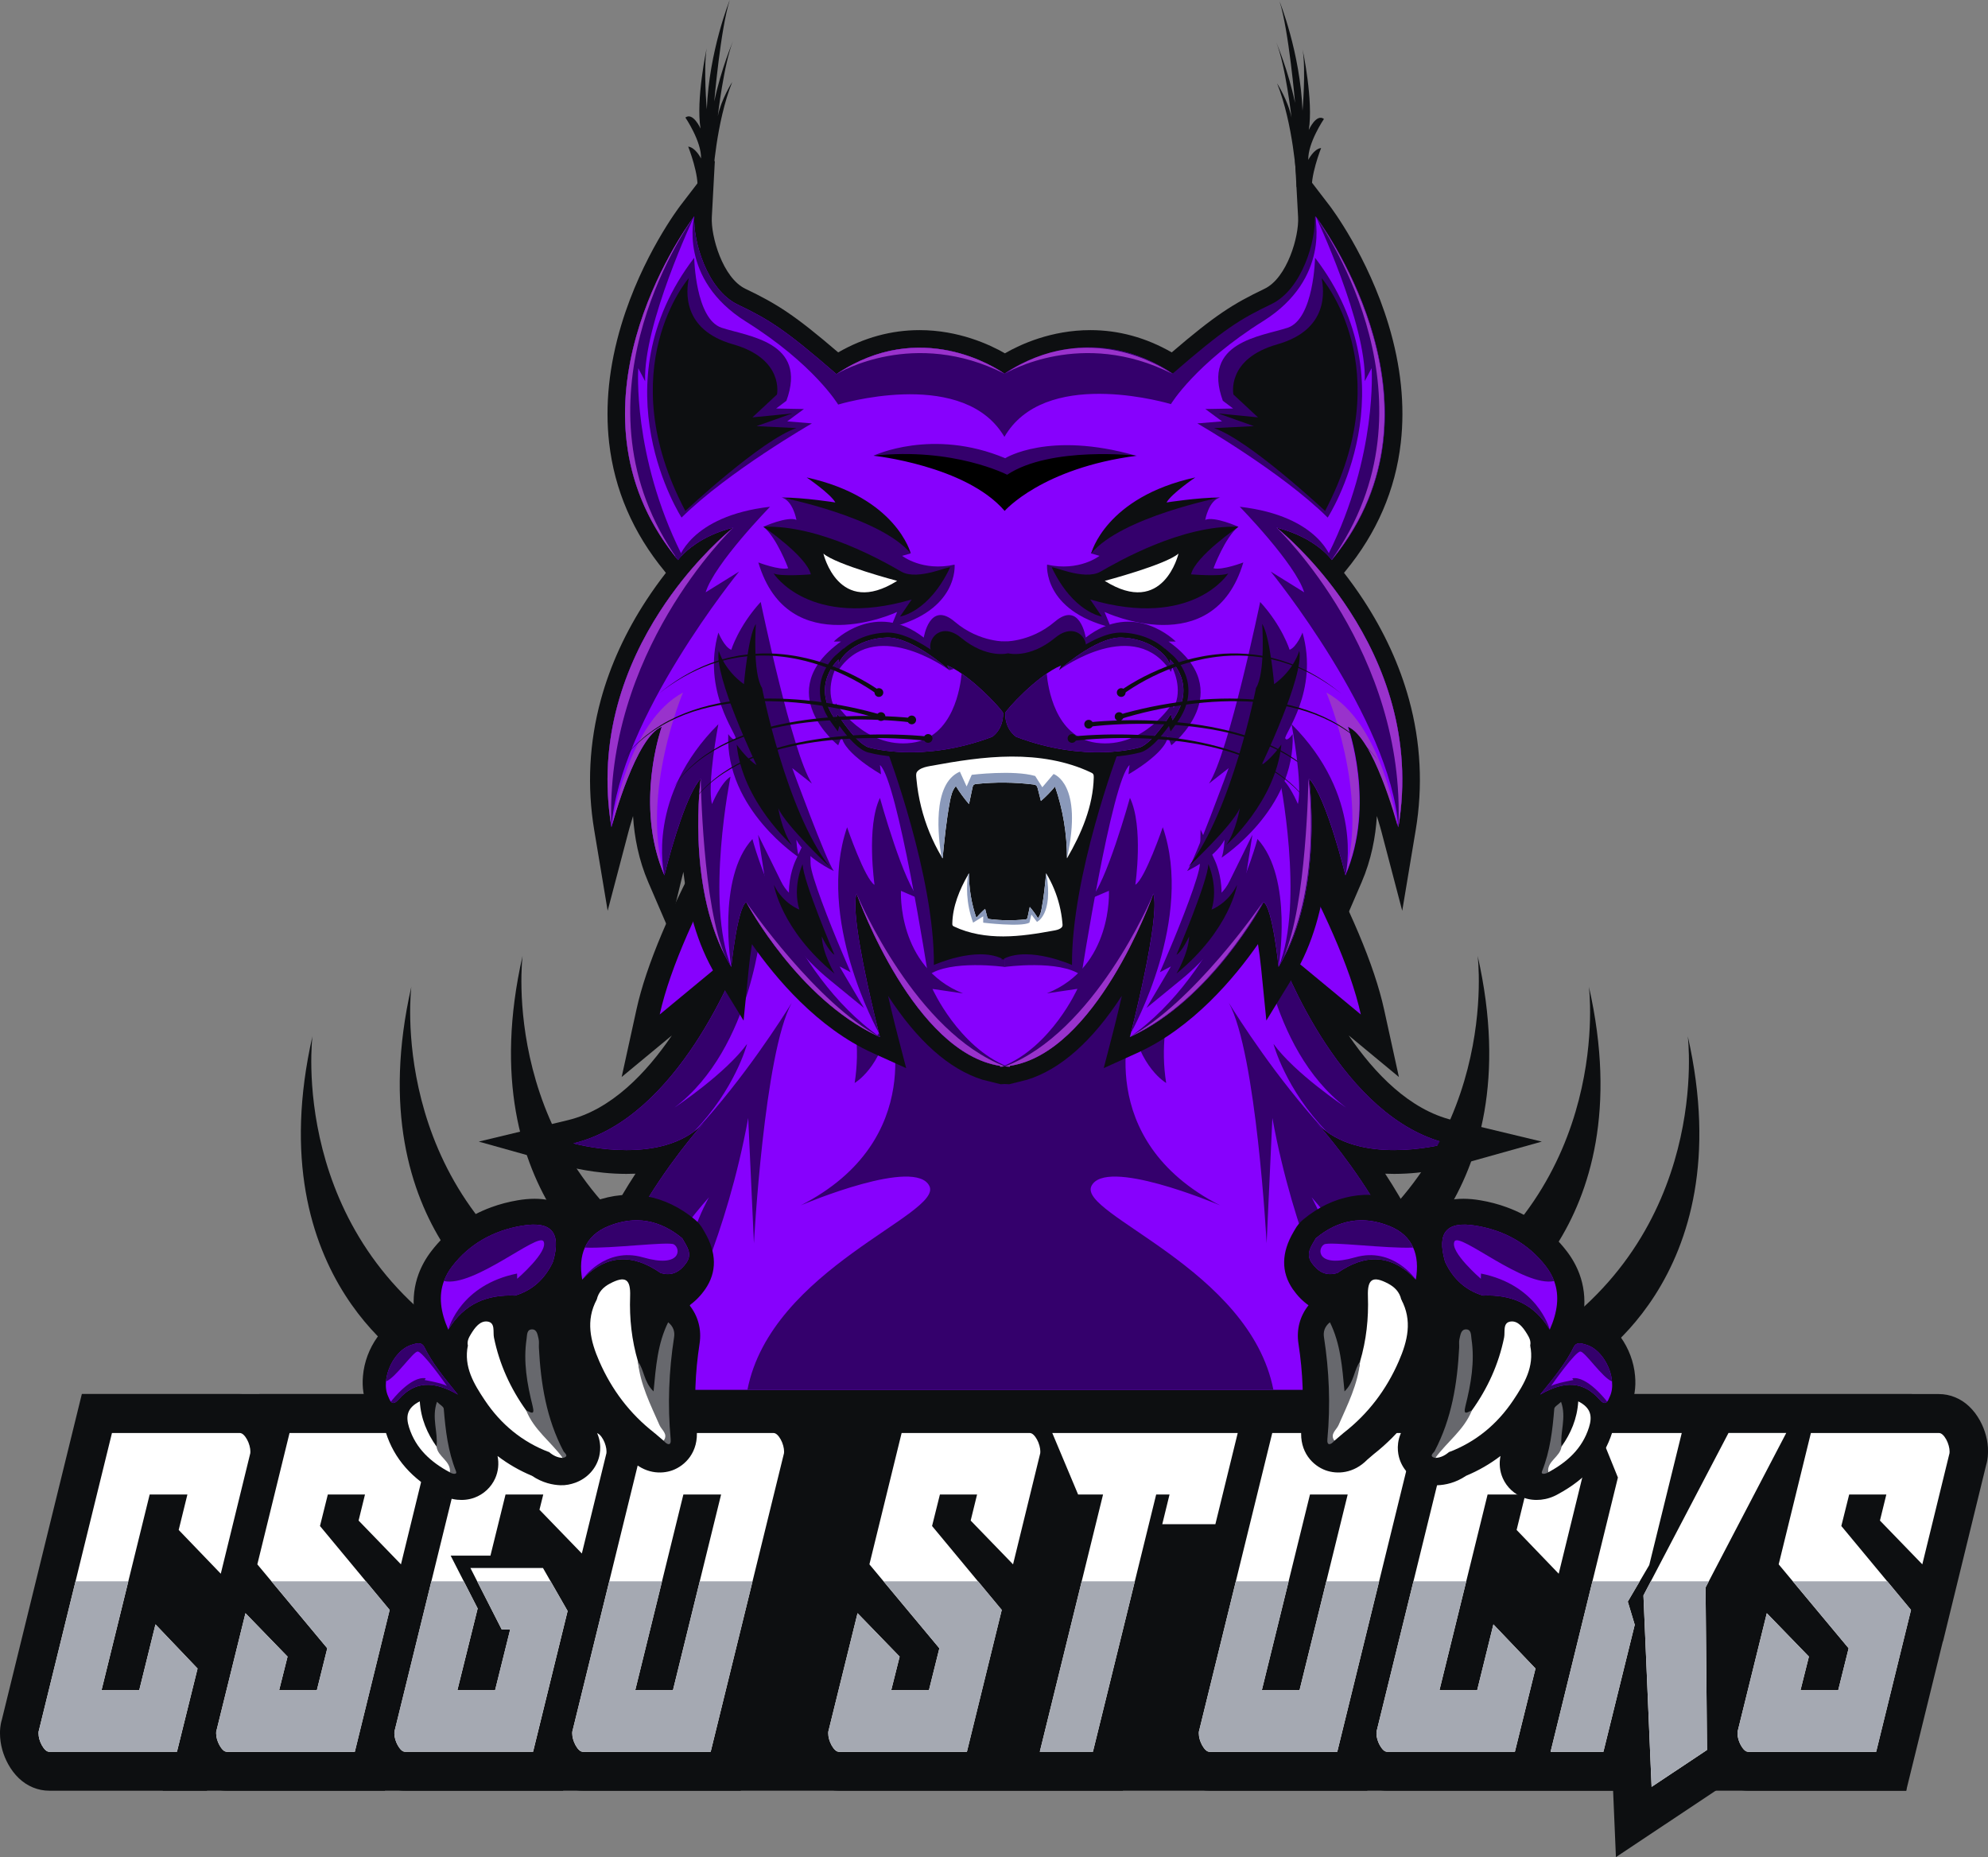 <?xml version="1.0" encoding="UTF-8" standalone="no"?>
<svg
   xmlns:dc="http://purl.org/dc/elements/1.1/"
   xmlns:cc="http://creativecommons.org/ns#"
   xmlns:rdf="http://www.w3.org/1999/02/22-rdf-syntax-ns#"
   xmlns:svg="http://www.w3.org/2000/svg"
   xmlns="http://www.w3.org/2000/svg"
   xmlns:sodipodi="http://sodipodi.sourceforge.net/DTD/sodipodi-0.dtd"
   xmlns:inkscape="http://www.inkscape.org/namespaces/inkscape"
   version="1.1"
   id="Layer_1"
   x="0px"
   y="0px"
   viewBox="0 0 709.896 663.08"
   xml:space="preserve"
   sodipodi:docname="logo.svg"
   inkscape:version="1.0.1 (3bc2e813f5, 2020-09-07)"
   width="709.896"
   height="663.08"><rect x="0" y="0" width="709.896" height="663.08" fill="#808080" stroke="none"/><defs
   id="defs1641" /><sodipodi:namedview
   pagecolor="#ffffff"
   bordercolor="#666666"
   borderopacity="1"
   objecttolerance="10"
   gridtolerance="10"
   guidetolerance="10"
   inkscape:pageopacity="0"
   inkscape:pageshadow="2"
   inkscape:window-width="2560"
   inkscape:window-height="1414"
   id="namedview1639"
   showgrid="false"
   inkscape:zoom="1.3158668"
   inkscape:cx="338.76889"
   inkscape:cy="365.49848"
   inkscape:window-x="0"
   inkscape:window-y="26"
   inkscape:window-maximized="1"
   inkscape:current-layer="Layer_1"
   inkscape:document-rotation="0"
   fit-margin-top="0"
   fit-margin-left="0"
   fit-margin-right="0"
   fit-margin-bottom="0" />
<style
   type="text/css"
   id="style1256">
	.st0{fill:#00E2E0;}
	.st1{fill:#0D0F11;}
	.st2{fill:#8701FD;}
	.st3{fill:#34006C;}
	.st4{fill:#2D2D37;}
	.st5{fill:none;stroke:#FFFFFF;stroke-width:0.316;stroke-miterlimit:10;}
	.st6{fill:#9932CC;}
	.st7{fill:#FFFFFF;}
	.st8{fill:#8A99BA;}
	.st9{fill:#A5A9B2;}
	.st10{fill:#67686D;}
</style>
<g
   id="g1636"
   transform="translate(-169.43,-86.1)">
	
	<g
   id="g1288">
		<g
   id="g1286">
			<path
   class="st1"
   d="m 667.29,505.24 c 11.38,0 20.81,-2.6 21.2,-2.71 l 31.5,-8.82 -31.81,-7.65 c -15.46,-3.72 -27.97,-16.77 -37.14,-30.25 l 17.92,14.83 -5.29,-24.12 c -3.41,-15.57 -12.19,-36.37 -26.1,-61.84 -0.59,-1.08 -1.2,-2.19 -1.82,-3.31 l 0.04,-0.08 -2.11,-3.87 c -9.09,-16.66 -15.72,-26.77 -22.13,-36.54 -1.12,-1.71 -2.24,-3.41 -3.35,-5.13 -4.96,-7.62 -8.12,-12.2 -8.25,-12.4 l -2.66,-3.86 -67.1,2.7 -67.1,-2.7 -2.66,3.86 c -0.13,0.19 -3.29,4.78 -8.25,12.4 -1.12,1.72 -2.23,3.42 -3.35,5.13 -6.41,9.77 -13.04,19.88 -22.13,36.54 l -2.11,3.87 0.04,0.08 c -0.62,1.12 -1.23,2.22 -1.82,3.31 -13.91,25.47 -22.69,46.27 -26.1,61.84 l -5.29,24.12 17.92,-14.83 c -9.17,13.48 -21.67,26.53 -37.14,30.25 l -31.81,7.65 31.51,8.82 c 0.4,0.11 9.83,2.71 21.21,2.71 1.1,0 2.18,-0.02 3.24,-0.07 -13.02,19.94 -27.47,49.44 -23.75,78.27 l 0.96,7.42 h 313.3 l 0.96,-7.42 c 3.72,-28.83 -10.73,-58.33 -23.75,-78.27 1.04,0.05 2.12,0.07 3.22,0.07 0,0 0,0 0,0 z"
   id="path1260" />
			<path
   class="st1"
   d="m 642.02,489.25 c 0.37,0.31 0.75,0.6 1.13,0.88 0.01,0.01 0.01,0.01 0.02,0.02 15.99,11.74 43.02,4.18 43.02,4.18 -37.3,-8.97 -58.03,-62.31 -60.93,-70.24 -0.23,-0.62 -0.34,-0.95 -0.34,-0.95 l 30.44,25.19 c -3.74,-17.06 -14.01,-38.99 -25.26,-59.58 -1.31,-2.4 -2.63,-4.78 -3.96,-7.13 0.02,-0.04 0.05,-0.08 0.07,-0.12 -10.53,-19.29 -17.77,-29.76 -25.15,-41.11 -4.95,-7.61 -8.12,-12.2 -8.12,-12.2 l -62.76,2.52 -62.76,-2.52 c 0,0 -3.17,4.59 -8.12,12.2 v 0 0 c -7.38,11.35 -14.62,21.81 -25.15,41.11 0.02,0.04 0.04,0.08 0.07,0.12 -1.33,2.35 -2.65,4.73 -3.96,7.13 -11.24,20.59 -21.52,42.52 -25.26,59.58 l 30.44,-25.19 c 0,0 -0.11,0.33 -0.34,0.95 -2.9,7.94 -23.63,61.27 -60.93,70.24 0,0 27.03,7.57 43.02,-4.18 0.01,-0.01 0.01,-0.01 0.02,-0.02 0.39,-0.28 0.76,-0.58 1.13,-0.88 0.85,-0.7 1.68,-1.46 2.45,-2.29 -3.35,3.71 -45.48,51.27 -39.79,95.39 h 14.01 40.59 94.4 0.32 94.4 40.59 14.01 c 5.69,-44.12 -36.44,-91.68 -39.79,-95.39 0.82,0.83 1.64,1.59 2.49,2.29 z"
   id="path1262" />
			<path
   class="st2"
   d="m 642.02,489.25 c 0.37,0.31 0.75,0.6 1.13,0.89 0.01,0.01 0.01,0.01 0.02,0.02 15.99,11.74 43.02,4.18 43.02,4.18 -37.3,-8.98 -58.02,-62.31 -60.93,-70.25 -0.22,-0.62 -0.34,-0.95 -0.34,-0.95 l 30.45,25.19 c -3.74,-17.06 -14.02,-39 -25.26,-59.58 -2.72,-4.99 -5.5,-9.9 -8.26,-14.64 -7.79,-13.39 -15.34,-25.35 -20.78,-33.72 -4.95,-7.61 -8.12,-12.2 -8.12,-12.2 l -58.04,2.34 -4.72,0.19 -62.76,-2.53 c 0,0 -3.17,4.59 -8.12,12.2 -5.44,8.37 -12.99,20.33 -20.78,33.72 -1.61,2.76 -3.22,5.58 -4.82,8.44 -1.16,2.05 -2.3,4.12 -3.44,6.2 -11.24,20.59 -21.52,42.52 -25.26,59.58 l 30.44,-25.19 c 0,0 -0.12,0.33 -0.34,0.95 -2.91,7.93 -23.63,61.27 -60.93,70.25 0,0 27.03,7.57 43.02,-4.18 l 0.02,-0.02 c 0.39,-0.28 0.77,-0.58 1.13,-0.89 0.83,-0.67 1.62,-1.41 2.38,-2.2 -3.88,4.32 -45.37,51.51 -39.72,95.3 h 149.01 0.32 149.01 c 5.65,-43.79 -35.83,-90.98 -39.72,-95.3 0.77,0.79 1.56,1.53 2.39,2.2 z"
   id="path1264" />
			<g
   id="g1284">
				<g
   id="g1272">
					<path
   class="st3"
   d="m 686.2,494.33 c 0,0 -27.03,7.57 -43.02,-4.18 -0.01,-0.01 -0.01,-0.01 -0.02,-0.02 -14.69,-15.2 -18.87,-30.9 -18.97,-31.3 7.67,10.56 25.33,22.35 25.94,22.75 -28.22,-21.32 -31.29,-66.66 -31.29,-66.66 l 6.43,9.16 c 2.9,7.94 23.63,61.27 60.93,70.25 z"
   id="path1266" />
					<path
   class="st4"
   d="m 607.46,442.89 c 0.26,0.38 0.51,0.8 0.77,1.26 -0.44,-0.71 -0.7,-1.14 -0.77,-1.26 z"
   id="path1268" />
					<path
   class="st3"
   d="m 679.36,582.35 h -14.01 c 1.22,-10.74 0.51,-37.23 -27.57,-68.77 0,0 12.37,21.2 8.99,43.1 0,0 -15.15,-28.55 -22.99,-71.4 L 621.73,530 c 0,0 -3.65,-68.01 -13.5,-85.84 3.37,5.45 17.02,26.93 33.79,45.1 -0.85,-0.7 -1.68,-1.46 -2.45,-2.29 3.35,3.7 45.48,51.26 39.79,95.38 z"
   id="path1270" />
				</g>
				<g
   id="g1282">
					<path
   class="st3"
   d="m 628.67,383.02 0.39,-0.48 c -1.6,-2.86 -3.21,-5.68 -4.82,-8.44 -7.79,-13.39 -15.34,-25.35 -20.78,-33.72 -4.95,-7.61 -8.12,-12.2 -8.12,-12.2 l -62.72,2.52 v -0.19 l -2.38,0.1 -2.38,-0.1 v 0.19 l -62.72,-2.52 c 0,0 -3.17,4.59 -8.12,12.2 -5.44,8.37 -12.99,20.33 -20.78,33.72 -1.61,2.76 -3.22,5.58 -4.82,8.44 l 0.39,0.48 c 0,0 50.64,40.51 42.81,89.76 0,0 9.67,-5.52 12.43,-22.56 0,0 14.25,42.76 -31.69,66.26 1.86,-0.79 41.02,-17.21 45.96,-6.88 4.83,10.1 -56.53,29.42 -64.99,72.74 h 91.53 4.76 91.53 c -8.46,-43.32 -69.82,-62.64 -64.99,-72.74 4.94,-10.33 44.1,6.09 45.96,6.88 -45.95,-23.49 -31.69,-66.26 -31.69,-66.26 2.76,17.03 12.43,22.56 12.43,22.56 -7.83,-49.25 42.81,-89.76 42.81,-89.76 z"
   id="path1274" />
					<path
   class="st3"
   d="m 374.19,494.33 c 0,0 27.03,7.57 43.02,-4.18 0.01,-0.01 0.01,-0.01 0.02,-0.02 14.69,-15.2 18.87,-30.9 18.97,-31.3 -7.67,10.56 -25.33,22.35 -25.94,22.75 28.22,-21.32 31.29,-66.66 31.29,-66.66 l -6.43,9.16 c -2.9,7.94 -23.63,61.27 -60.93,70.25 z"
   id="path1276" />
					<path
   class="st4"
   d="m 452.93,442.89 c -0.26,0.38 -0.51,0.8 -0.77,1.26 0.44,-0.71 0.7,-1.14 0.77,-1.26 z"
   id="path1278" />
					<path
   class="st3"
   d="m 381.03,582.35 h 14.01 c -1.22,-10.74 -0.51,-37.23 27.57,-68.77 0,0 -12.37,21.2 -8.99,43.1 0,0 15.15,-28.55 22.99,-71.4 l 2.04,44.72 c 0,0 3.65,-68.01 13.5,-85.84 -3.37,5.45 -17.02,26.93 -33.79,45.1 0.85,-0.7 1.68,-1.46 2.45,-2.29 -3.34,3.7 -45.47,51.26 -39.78,95.38 z"
   id="path1280" />
				</g>
			</g>
		</g>
	</g>
	<g
   id="g1464">
		<g
   id="g1436">
			<g
   id="g1388">
				<path
   class="st1"
   d="m 529.79,473.23 c -0.5,-0.01 -1,-0.04 -1.51,-0.08 -0.51,0.04 -1.02,0.06 -1.51,0.08 l -6.47,-1.61 c -11.9,-3.72 -23.22,-13.76 -33.75,-29.95 1.7,7.46 3.16,13.08 3.18,13.15 l 3.29,12.67 -11.93,-5.4 c -19.8,-8.96 -34.77,-26.84 -43.15,-38.88 -0.44,2.78 -0.84,5.81 -1.14,8.76 l -1.85,18.53 -9.72,-15.88 c -7.03,-11.48 -10.34,-25.03 -11.77,-37.22 -0.24,0.92 -0.46,1.83 -0.68,2.73 l -4.41,18.24 -7.43,-17.23 c -3.43,-7.96 -4.99,-16.1 -5.46,-23.66 -1.03,3.31 -1.62,5.55 -1.63,5.59 l -7.43,28.21 -4.8,-28.78 c -2.61,-15.64 -1.8,-31.33 2.39,-46.66 3.34,-12.19 8.81,-24.14 16.28,-35.53 2.29,-3.5 4.63,-6.73 6.92,-9.67 l -0.48,-0.61 c -11.22,-13.61 -17.88,-29.04 -19.79,-45.86 -1.51,-13.33 -0.04,-27.5 4.36,-42.1 7.41,-24.56 20.53,-41.83 21.08,-42.56 l 12.32,-16.06 -1.09,20.21 c -0.37,6.81 3.9,21.67 11.99,25.55 11.3,5.41 17.52,9.33 33.14,22.71 9.2,-5.28 18.95,-7.95 29.06,-7.95 13.9,0 24.99,5.13 30.48,8.28 5.47,-3.16 16.51,-8.28 30.51,-8.28 10.1,0 19.85,2.67 29.05,7.95 15.62,-13.38 21.84,-17.3 33.14,-22.71 8.08,-3.87 12.36,-18.74 11.99,-25.55 l -1.09,-20.21 12.32,16.06 c 0.55,0.72 13.67,18 21.08,42.56 4.41,14.61 5.88,28.77 4.36,42.1 -1.91,16.83 -8.57,32.26 -19.79,45.86 l -0.49,0.59 c 2.29,2.94 4.63,6.18 6.93,9.68 7.46,11.39 12.94,23.35 16.28,35.53 4.2,15.32 5,31.02 2.39,46.66 l -4.81,28.81 -7.42,-28.25 c -0.01,-0.04 -0.6,-2.28 -1.63,-5.59 -0.47,7.56 -2.02,15.69 -5.46,23.66 l -7.43,17.23 -4.41,-18.24 c -0.22,-0.89 -0.44,-1.8 -0.68,-2.72 -1.43,12.19 -4.74,25.73 -11.77,37.21 l -9.72,15.88 -1.85,-18.53 c -0.3,-2.95 -0.7,-5.98 -1.14,-8.76 -8.38,12.04 -23.35,29.92 -43.15,38.88 l -11.93,5.4 3.29,-12.67 c 0.02,-0.08 1.47,-5.69 3.18,-13.15 -10.53,16.19 -21.85,26.24 -33.75,29.95 z"
   id="path1290" />
				<path
   class="st2"
   d="m 650.8,345.56 c 0,0 9.97,27.83 -0.92,53.1 0,0 -6.73,-27.82 -12.99,-34.55 0,0 5.57,40.35 -10.9,67.24 0,0 -2.08,-20.87 -5.33,-23.18 0,0 -18.55,35.01 -47.76,48.22 0,0 11.13,-42.89 8.35,-51.24 0,0 -19.99,56.79 -51.29,61.52 l 0.01,0.3 c -0.27,0 -0.54,-0.02 -0.81,-0.04 -0.26,-0.01 -0.53,-0.03 -0.79,-0.05 -0.03,0 -0.06,-0.01 -0.09,-0.01 -0.56,0.05 -1.13,0.09 -1.69,0.1 v -0.3 c -30.56,-4.62 -50.34,-58.89 -51.25,-61.43 0,-0.02 -0.01,-0.04 -0.02,-0.05 -0.01,-0.03 -0.01,-0.04 -0.01,-0.04 -2.01,6.01 3.19,29.89 6.26,42.82 0.73,3.03 1.33,5.46 1.7,6.92 0,0.01 0,0.01 0,0.02 0,0.01 0.01,0.01 0,0.02 0.24,0.94 0.38,1.46 0.38,1.46 -0.31,-0.14 -0.6,-0.28 -0.9,-0.42 -0.03,-0.01 -0.07,-0.02 -0.1,-0.04 -28.13,-13.31 -46.12,-46.56 -46.74,-47.73 -0.01,-0.02 -0.02,-0.03 -0.02,-0.03 -3.24,2.31 -5.33,23.18 -5.33,23.18 -0.73,-1.2 -1.43,-2.43 -2.07,-3.68 -13.9,-26.73 -8.83,-63.56 -8.83,-63.56 -1.2,1.29 -2.41,3.34 -3.59,5.83 -4.99,10.52 -9.39,28.72 -9.39,28.72 0,-0.02 -0.01,-0.03 -0.01,-0.05 -1.23,-2.86 -2.2,-5.75 -2.94,-8.64 -5.81,-22.56 2.02,-44.41 2.02,-44.41 -9.18,3.58 -17.39,33.76 -17.95,35.81 -0.01,0.07 -0.02,0.11 -0.02,0.11 -5.32,-31.88 5.22,-58.36 17.26,-77 2.66,-4.13 5.4,-7.88 8.06,-11.22 9.32,-11.68 17.63,-18.32 18.2,-18.77 0.02,-0.02 0.03,-0.03 0.03,-0.03 -5.79,1.45 -10.15,3.64 -13.27,5.73 -2.48,1.66 -4.19,3.26 -5.24,4.37 -0.01,0.01 -0.01,0.01 -0.01,0.01 -0.77,0.82 -1.18,1.38 -1.25,1.48 l -0.01,0.01 c -0.39,-0.47 -0.77,-0.95 -1.14,-1.42 -0.23,-0.29 -0.45,-0.57 -0.67,-0.86 -40.65,-52.59 3.33,-114.66 7.32,-120.07 0.17,-0.24 0.26,-0.36 0.26,-0.36 0.01,-0.01 0.02,-0.02 0.02,-0.02 0,0.01 0,0.01 0,0.02 -0.45,8.59 4.42,26.18 15.54,31.51 11.13,5.33 16.81,8.81 35.24,24.81 0,0 0.01,-0.01 0.04,-0.02 29.91,-20.02 57,-2.17 59.87,-0.16 0.16,0.12 0.25,0.18 0.25,0.18 0,0 0.4,-0.3 1.14,-0.77 5.6,-3.63 31.08,-17.95 59.01,0.77 18.44,-16 24.12,-19.48 35.25,-24.81 11.12,-5.33 15.99,-22.95 15.53,-31.53 0,0 51.55,67.24 5.8,122.73 0,0 -5.57,-8.04 -19.79,-11.6 0,0 54.33,42.42 43.55,107.02 0,0 -8.46,-32.21 -17.97,-35.92 z"
   id="path1292" />
				<path
   class="st6"
   d="m 406.67,398.61 c -10.88,-25.26 -0.92,-53.05 -0.92,-53.05 -9.18,3.58 -17.39,33.76 -17.95,35.81 0.33,-2.19 5.96,-37.48 25.53,-48 0,0 -15.3,35.97 -6.66,65.24 z"
   id="path1294" />
				<path
   class="st6"
   d="m 649.72,398.61 c 10.88,-25.26 0.92,-53.05 0.92,-53.05 9.18,3.58 17.39,33.76 17.95,35.81 -0.33,-2.19 -5.96,-37.48 -25.53,-48 0,0 15.3,35.97 6.66,65.24 z"
   id="path1296" />
				<path
   class="st3"
   d="m 528.28,431.35 c 0,0 -19.62,-2.74 -27.43,3.02 0,0 -10.84,-69.66 -17.2,-75.12 l 0.38,3.31 c 0,0 -13.39,-7.57 -14.03,-13.5 l -1.26,3.15 c 0,0 -24.18,-19.06 0.99,-37.05 h -2.57 c 0,0 14.69,-14.96 32.14,-1.41 0,0 2.06,-13.33 11.04,-5.68 8.98,7.65 18.83,7.09 18.83,7.09 z"
   id="path1298" />
				<path
   class="st3"
   d="m 528.16,431.35 c 0,0 19.62,-2.74 27.43,3.02 0,0 10.84,-69.66 17.2,-75.12 l -0.38,3.31 c 0,0 13.39,-7.57 14.03,-13.5 l 1.26,3.15 c 0,0 24.18,-19.06 -0.99,-37.05 h 2.57 c 0,0 -14.69,-14.96 -32.14,-1.41 0,0 -2.06,-13.33 -11.04,-5.68 -8.98,7.65 -18.83,7.09 -18.83,7.09 z"
   id="path1300" />
				<path
   class="st3"
   d="M 465.61,435.9 C 445.87,419.75 443.1,403.19 442.99,402.49 l -2.85,-18.33 8.19,16.65 c 0.82,1.67 1.82,3 2.82,4.04 -0.03,-6.25 2.19,-11.13 2.32,-11.4 l 5.17,-11.15 0.24,12.29 c 0.08,3.99 6.87,21.31 11.13,31.28 l 3.15,7.37 -3.92,-2.08 c 0.36,0.68 0.59,1.08 0.6,1.1 l 8.09,13.72 z"
   id="path1302" />
				<path
   class="st3"
   d="m 591.17,435.9 c 19.74,-16.15 22.51,-32.71 22.62,-33.41 l 2.85,-18.33 -8.19,16.65 c -0.82,1.67 -1.82,3 -2.82,4.04 0.03,-6.25 -2.19,-11.13 -2.32,-11.4 l -5.17,-11.15 -0.24,12.29 c -0.08,3.99 -6.87,21.31 -11.13,31.28 l -3.15,7.37 3.92,-2.08 c -0.36,0.68 -0.59,1.08 -0.6,1.1 l -8.09,13.72 z"
   id="path1304" />
				<path
   class="st3"
   d="m 430.56,318.11 c 0,0 2.61,-8.45 10.51,-17.08 0,0 11.2,54 18.28,64.84 l -7.02,-5.51 c 0,0 12.14,33.12 14.83,36.73 0,0 -9.87,-4.52 -13.35,-11.14 0,0 0.18,4.29 1.04,6.37 0,0 -26.47,-17.2 -25.37,-44.11 0,0 1.96,2.85 2.62,1.56 0.66,-1.29 -12.11,-16.92 -6.14,-37.81 -0.01,-0.01 2.06,5.17 4.6,6.15 z"
   id="path1306" />
				<path
   class="st3"
   d="m 629.94,318.11 c 0,0 -2.61,-8.45 -10.51,-17.08 0,0 -11.2,54 -18.28,64.84 l 7.02,-5.51 c 0,0 -12.14,33.12 -14.83,36.73 0,0 9.87,-4.52 13.35,-11.14 0,0 -0.18,4.29 -1.04,6.37 0,0 26.47,-17.2 25.37,-44.11 0,0 -1.96,2.85 -2.62,1.56 -0.66,-1.29 12.11,-16.92 6.14,-37.81 0.02,-0.01 -2.05,5.17 -4.6,6.15 z"
   id="path1308" />
				<path
   class="st3"
   d="m 442.04,274.17 c 0,0 8.49,-3.82 11.79,-2.45 0,0 -1.19,-6.8 -5.23,-7.99 0,0 30.58,5.54 36.46,10.44 5.88,4.9 8.97,7.99 9.58,9.52 l -3.06,0.88 c 0,0 7.26,5.71 18.73,3.13 0,0 1.56,16.35 -22.78,22.41 l 2.26,-5.51 c 0,0 -38.91,18.28 -49.56,-17.68 0,0 7.53,2.89 10.65,2.07 0.02,0 -4.1,-10.99 -8.84,-14.82 z"
   id="path1310" />
				<path
   class="st3"
   d="m 611.6,274.17 c 0,0 -8.49,-3.82 -11.79,-2.45 0,0 1.19,-6.8 5.23,-7.99 0,0 -30.58,5.54 -36.46,10.44 -5.88,4.9 -8.97,7.99 -9.58,9.52 l 3.06,0.88 c 0,0 -7.26,5.71 -18.73,3.13 0,0 -1.56,16.35 22.78,22.41 l -2.26,-5.51 c 0,0 38.91,18.28 49.56,-17.68 0,0 -7.53,2.89 -10.65,2.07 -0.01,0 4.1,-10.99 8.84,-14.82 z"
   id="path1312" />
				<path
   class="st3"
   d="m 638.96,163.19 h -0.02 c 0.45,8.59 -4.42,26.18 -15.54,31.51 -11.13,5.33 -16.81,8.81 -35.24,24.81 -31.05,-20.81 -59.07,-0.79 -60.13,-0.02 -2.87,-2.01 -29.99,-19.88 -59.91,0.18 -18.43,-16 -24.11,-19.48 -35.24,-24.81 -11.12,-5.33 -15.99,-22.92 -15.54,-31.51 h -0.02 c 0,0 -5.76,22.38 18.48,37.57 24.25,15.18 32.93,29.63 32.93,29.63 0,0 42.32,-12.89 58.13,9.63 0.44,0.61 0.85,1.24 1.24,1.9 0.41,-0.72 0.84,-1.4 1.32,-2.06 15.81,-22.52 58.13,-9.63 58.13,-9.63 0,0 8.68,-14.45 32.93,-29.63 24.24,-15.19 18.48,-37.57 18.48,-37.57 z"
   id="path1314" />
				<path
   class="st6"
   d="m 528.03,219.49 c -32.22,-16.22 -58.78,-0.51 -59.87,0.16 29.91,-20.02 57,-2.17 59.87,-0.16 z"
   id="path1316" />
				<path
   class="st6"
   d="m 587.9,219.49 c -32.22,-16.22 -58.78,-0.51 -59.87,0.16 29.91,-20.02 57,-2.17 59.87,-0.16 z"
   id="path1318" />
				<path
   class="st3"
   d="m 412.81,270.9 c 0,0 -30.44,-47.02 4.51,-92.76 0,0 0.42,21.86 9.79,24.98 9.37,3.12 30.86,4.96 23.14,26.08 l -3.67,2.76 9.92,0.18 -5.97,4.41 8.82,0.73 c 0,0.01 -29.88,17.18 -46.54,33.62 z"
   id="path1320" />
				<path
   class="st3"
   d="m 643.54,270.9 c 0,0 30.44,-47.02 -4.51,-92.76 0,0 -0.42,21.86 -9.79,24.98 -9.37,3.12 -30.86,4.96 -23.14,26.08 l 3.67,2.76 -9.92,0.18 5.97,4.41 -8.82,0.73 c 0.01,0.01 29.89,17.18 46.54,33.62 z"
   id="path1322" />
				<path
   class="st3"
   d="m 421.41,297.59 11.94,-7.41 c 0,0 -42.84,52.56 -45.57,91.3 -5.32,-31.88 5.22,-58.36 17.26,-77 2.66,-4.13 5.4,-7.88 8.06,-11.22 9.66,-12.11 18.23,-18.8 18.23,-18.8 -10.4,2.6 -16.15,7.6 -18.51,10.1 -0.01,0.01 -0.01,0.01 -0.01,0.01 -0.77,0.82 -1.18,1.38 -1.25,1.48 0,0 4.06,-15.7 32.85,-19.01 0,0 -19.87,20.33 -23,30.55 z"
   id="path1324" />
				<path
   class="st6"
   d="m 387.78,381.48 c -5.32,-31.88 5.22,-58.36 17.26,-77 2.66,-4.13 5.4,-7.88 8.06,-11.22 9.32,-11.68 17.63,-18.32 18.2,-18.77 -1.36,1.3 -46.26,44.78 -43.52,106.99 z"
   id="path1326" />
				<path
   class="st3"
   d="m 635.14,297.59 -11.94,-7.41 c 0,0 42.84,52.56 45.57,91.3 5.32,-31.88 -5.22,-58.36 -17.26,-77 -2.66,-4.13 -5.4,-7.88 -8.06,-11.22 -9.66,-12.11 -18.23,-18.8 -18.23,-18.8 10.4,2.6 16.15,7.6 18.51,10.1 0.01,0.01 0.01,0.01 0.01,0.01 0.77,0.82 1.18,1.38 1.25,1.48 0,0 -4.06,-15.7 -32.85,-19.01 0,0 19.87,20.33 23,30.55 z"
   id="path1328" />
				<path
   class="st3"
   d="m 529.16,466.93 c -0.29,-0.01 -0.59,-0.03 -0.88,-0.06 -0.56,0.05 -1.13,0.09 -1.69,0.1 v -0.3 c -31.29,-4.73 -51.28,-61.52 -51.28,-61.52 -2.48,7.42 6.03,42.08 7.96,49.74 -0.66,-1.18 -22.56,-40.76 -11.35,-73.41 0,0 6.36,18.54 9.8,20.56 0,0 -3.01,-20.79 1.93,-31.04 0,0 8.72,31.5 14.23,36.07 l -6.73,-2.89 c 0,0 -1.47,27.19 22.16,36.62 l -10.9,-1.6 c 0,0 9.2,20.55 26.75,27.73 z"
   id="path1330" />
				<path
   class="st6"
   d="m 528.37,466.88 c -0.03,0 -0.06,-0.01 -0.09,-0.01 -0.56,0.05 -1.13,0.09 -1.69,0.1 v -0.3 c -30.56,-4.62 -50.34,-58.89 -51.25,-61.43 0.99,2.34 21.21,49.57 52.94,61.6 0.03,0.01 0.06,0.02 0.09,0.04 z"
   id="path1332" />
				<path
   class="st3"
   d="m 483.65,456.39 c -29.21,-13.21 -47.76,-48.22 -47.76,-48.22 -3.24,2.31 -5.33,23.18 -5.33,23.18 0,0 -5.33,-31.7 7.55,-45.66 0,0 12.27,47.36 45.54,70.7 z"
   id="path1334" />
				<path
   class="st6"
   d="m 483.65,456.39 c -0.34,-0.15 -0.67,-0.31 -1,-0.46 -28.13,-13.31 -46.12,-46.56 -46.74,-47.73 0.76,1.1 25.17,36.42 47.74,48.19 z"
   id="path1336" />
				<path
   class="st3"
   d="m 419.66,364.11 c -6.26,6.73 -12.98,34.55 -12.98,34.55 0,0 0,-0.01 -0.01,-0.04 -0.28,-1.17 -6.41,-28.3 19.28,-53.94 0,0 -4.11,21.42 -2.27,28.52 0,0 3.18,-7.71 6.61,-9.79 0,0 -9.13,44.9 0.27,67.94 -16.46,-26.89 -10.9,-67.24 -10.9,-67.24 z"
   id="path1338" />
				<path
   class="st6"
   d="m 428.49,427.67 c -13.9,-26.73 -8.83,-63.56 -8.83,-63.56 0,0 0.65,45.66 8.83,63.56 z"
   id="path1340" />
				<path
   class="st1"
   d="m 441.55,331.73 c 0,0 8.46,43.54 24.07,63.79 0,0 -15.82,-14.85 -18.28,-20.88 0,0 1.29,8.16 4.85,13.2 0,0 -17.69,-15.58 -19.69,-35.88 0,0 3.67,5.21 7.09,7.32 0,0 -15.36,-32.02 -13.48,-40.84 0,0 1.67,6.68 8.97,11.95 0,0 1.48,-17.27 4.26,-21.52 0.01,0.01 -1.21,17.54 2.21,22.86 z"
   id="path1342" />
				<path
   class="st1"
   d="m 617.94,331.73 c 0,0 -8.46,43.54 -24.07,63.79 0,0 15.82,-14.85 18.28,-20.88 0,0 -1.29,8.16 -4.85,13.2 0,0 17.69,-15.58 19.69,-35.88 0,0 -3.67,5.21 -7.09,7.32 0,0 15.36,-32.02 13.48,-40.84 0,0 -1.67,6.68 -8.97,11.95 0,0 -1.48,-17.27 -4.26,-21.52 -0.01,0.01 1.21,17.54 -2.21,22.86 z"
   id="path1344" />
				<path
   class="st1"
   d="m 546.24,313.8 c -9.27,7.65 -16.82,5.56 -16.82,5.56 0,0 -7.54,2.09 -16.82,-5.56 -9.27,-7.65 -15.3,5.56 -7.19,7.42 8.11,1.85 22.61,18.43 22.61,18.43 h 1.4 1.4 c 0,0 14.49,-16.58 22.61,-18.43 8.12,-1.85 2.09,-15.07 -7.19,-7.42 z"
   id="path1346" />
				<path
   class="st1"
   d="m 545.05,288.8 c -0.55,-1.14 11.41,4.83 17.38,1.4 5.97,-3.44 29.05,-16.76 49.24,-16.02 0,0 -15.4,10.51 -16.93,16.99 0,0 10.56,0.9 13.29,-0.32 0,0 -12.68,20 -49.3,9.3 l 4.15,6.08 c -0.01,-0.01 -10.13,-1.38 -17.83,-17.43 z"
   id="path1348" />
				<path
   class="st7"
   d="m 563.92,293.5 c 0,0 21.73,-5.73 26.34,-9.74 0,0 -5.34,22.94 -26.34,9.74 z"
   id="path1350" />
				<path
   class="st1"
   d="m 559.08,283.69 c 0,0 5.07,-20.08 37.17,-27.12 0,0 -8.5,5.77 -10.26,8.94 0,0 10.97,-1.76 19.13,-1.78 0,0.01 -35.16,6.95 -46.04,19.96 z"
   id="path1352" />
				<path
   class="st1"
   d="m 508.66,288.8 c 0.55,-1.14 -11.41,4.83 -17.38,1.4 -5.97,-3.44 -29.05,-16.76 -49.24,-16.02 0,0 15.4,10.51 16.93,16.99 0,0 -10.56,0.9 -13.29,-0.32 0,0 12.68,20 49.3,9.3 l -4.15,6.08 c 0.02,-0.01 10.14,-1.38 17.83,-17.43 z"
   id="path1354" />
				<path
   class="st7"
   d="m 489.8,293.5 c 0,0 -21.73,-5.73 -26.34,-9.74 0,0 5.34,22.94 26.34,9.74 z"
   id="path1356" />
				<path
   class="st1"
   d="m 494.64,283.69 c 0,0 -5.07,-20.08 -37.17,-27.12 0,0 8.5,5.77 10.26,8.94 0,0 -10.97,-1.76 -19.13,-1.78 0,0.01 35.16,6.95 46.04,19.96 z"
   id="path1358" />
				<path
   class="st1"
   d="m 568.73,354.61 -41.15,-9.04 -0.01,2.18 -0.01,-2.18 -41.15,9.04 c 0,0 16.77,44.49 16.5,76.04 0,0 14.94,-6.73 24.21,-2.31 v 0.47 c 0.15,-0.09 0.3,-0.17 0.45,-0.25 0.15,0.08 0.3,0.16 0.45,0.25 v -0.47 c 9.27,-4.41 24.21,2.31 24.21,2.31 -0.27,-31.55 16.5,-76.04 16.5,-76.04 z"
   id="path1360" />
				<path
   class="st7"
   d="m 560,363.65 c -0.22,10.26 -4.38,20.06 -9.56,28.92 v -0.05 c 0.01,-8.69 -1.43,-17.38 -4.26,-25.6 -1.54,1.86 -3.23,3.59 -5.05,5.17 -0.37,-1.48 -0.75,-2.95 -1.12,-4.43 -0.1,-0.4 -0.22,-0.82 -0.53,-1.09 -0.31,-0.27 -0.73,-0.33 -1.14,-0.38 -6.68,-0.82 -13.45,-0.88 -20.14,-0.19 -0.39,0.04 -0.8,0.1 -1.08,0.36 -0.26,0.25 -0.35,0.62 -0.42,0.97 -0.41,1.96 -0.83,3.92 -1.24,5.87 -1.74,-2.01 -3.31,-4.16 -4.69,-6.42 -1.31,1.5 -1.77,3.53 -2.14,5.48 -1.27,6.72 -1.93,13.54 -2.6,20.34 -0.14,-0.23 -0.27,-0.46 -0.41,-0.68 -3.26,-5.5 -5.7,-11.47 -7.24,-17.66 -0.82,-3.26 -1.38,-6.59 -1.69,-9.94 -0.1,-1.14 -0.26,-1.91 0.18,-2.6 0.18,-0.28 0.45,-0.54 0.86,-0.82 1.16,-0.78 2.6,-1.06 3.95,-1.31 9.56,-1.76 19.21,-3.32 28.93,-3.36 9.72,-0.04 19.58,1.5 28.36,5.67 0.31,0.15 0.64,0.31 0.83,0.6 0.2,0.33 0.21,0.76 0.2,1.15 z"
   id="path1362" />
				<path
   class="st8"
   d="m 550.43,392.52 c 0.01,-8.69 -1.43,-17.38 -4.26,-25.6 -1.54,1.86 -3.23,3.59 -5.05,5.17 -0.37,-1.48 -0.75,-2.95 -1.12,-4.43 -0.1,-0.4 -0.22,-0.82 -0.53,-1.09 -0.31,-0.27 -0.73,-0.33 -1.14,-0.38 -6.68,-0.82 -13.45,-0.88 -20.14,-0.19 -0.39,0.04 -0.8,0.1 -1.08,0.36 -0.26,0.25 -0.35,0.62 -0.42,0.97 -0.41,1.96 -0.83,3.92 -1.24,5.87 -1.74,-2.01 -3.31,-4.16 -4.69,-6.42 -1.31,1.5 -1.77,3.53 -2.14,5.48 -1.27,6.72 -1.93,13.54 -2.6,20.34 -0.14,-0.23 -0.27,-0.46 -0.41,-0.68 -1.09,-6.38 -3.54,-25.99 6.59,-30.3 l 2.4,5.29 1.83,-4.16 c 0,0 14.89,-1.83 22.66,0.42 l 2.54,4.02 4.02,-4.73 c 0,0.02 10.73,3.35 4.78,30.06 z"
   id="path1364" />
				<path
   class="st7"
   d="m 548.68,417.05 c -0.11,0.17 -0.28,0.34 -0.53,0.51 -0.72,0.48 -1.61,0.66 -2.45,0.81 -5.93,1.09 -11.92,2.06 -17.95,2.08 -6.03,0.02 -12.15,-0.93 -17.6,-3.52 -0.2,-0.09 -0.4,-0.19 -0.52,-0.37 -0.14,-0.2 -0.14,-0.46 -0.14,-0.71 0.13,-6.17 2.56,-12.07 5.64,-17.44 0.1,-0.17 0.2,-0.34 0.3,-0.51 -0.01,5.4 0.88,10.81 2.64,15.92 0.95,-1.15 2,-2.23 3.14,-3.21 0.23,0.92 0.46,1.83 0.7,2.75 0.06,0.25 0.14,0.51 0.33,0.68 0.19,0.17 0.46,0.2 0.71,0.24 4.14,0.51 8.34,0.54 12.5,0.12 0.24,-0.03 0.5,-0.06 0.67,-0.22 0.16,-0.16 0.22,-0.39 0.26,-0.61 0.26,-1.21 0.51,-2.43 0.77,-3.64 1.08,1.24 2.05,2.58 2.91,3.99 0.81,-0.93 1.1,-2.19 1.33,-3.4 0.79,-4.17 1.2,-8.4 1.61,-12.62 0.03,0.05 0.07,0.11 0.09,0.16 2.1,3.48 3.67,7.28 4.65,11.22 0.5,2.03 0.86,4.09 1.05,6.17 0.07,0.69 0.17,1.17 -0.11,1.6 z"
   id="path1366" />
				<path
   class="st8"
   d="m 539.72,415.26 -1.98,-2.61 -0.71,2.89 c -3.02,1.64 -16.51,0 -16.51,0 v -2.26 l -3.6,2.26 c -2.66,-7.25 -2.35,-13.54 -1.78,-17.13 0.1,-0.17 0.2,-0.34 0.3,-0.51 -0.01,5.4 0.88,10.81 2.64,15.92 0.95,-1.15 2,-2.23 3.14,-3.21 0.23,0.92 0.46,1.83 0.7,2.75 0.06,0.25 0.14,0.51 0.33,0.68 0.19,0.17 0.46,0.2 0.71,0.24 4.14,0.51 8.34,0.54 12.5,0.12 0.24,-0.03 0.5,-0.06 0.67,-0.22 0.16,-0.16 0.22,-0.39 0.26,-0.61 0.26,-1.21 0.51,-2.43 0.77,-3.64 1.08,1.24 2.05,2.58 2.91,3.99 0.81,-0.93 1.1,-2.19 1.33,-3.4 0.79,-4.17 1.2,-8.4 1.61,-12.62 0.03,0.05 0.07,0.11 0.09,0.16 2.5,14.69 -3.38,17.2 -3.38,17.2 z"
   id="path1368" />
				<path
   class="st1"
   d="m 561.51,356.49 c -9.93,0 -19.96,-1.89 -29.81,-5.61 l -0.15,-0.06 -0.13,-0.08 c -0.2,-0.12 -4.92,-3.01 -4.82,-10.06 0.01,-0.63 0.12,-1.11 2.37,-3.63 1.41,-1.59 3.17,-3.4 4.95,-5.08 3.6,-3.42 8.91,-7.91 13.74,-9.9 l 2.29,-0.94 c 4.63,-3.59 12.9,-9.16 19.63,-9.16 0.1,0 0.21,0 0.31,0 6.52,0.16 12.05,2.63 15.5,5.77 v -0.11 l 2.97,2.61 c 0.11,0.1 11.35,10.24 1.23,24.08 l -2.16,2.95 -0.57,-1.99 c -2.68,3.73 -7.13,9.1 -10.89,9.63 -0.97,0.25 -6.25,1.58 -14.46,1.58 z"
   id="path1370" />
				<path
   class="st1"
   d="m 494.51,356.49 c -8.22,0 -13.5,-1.33 -14.45,-1.59 -3.75,-0.52 -8.21,-5.9 -10.89,-9.63 l -0.57,1.99 -2.16,-2.95 c -10.12,-13.83 1.11,-23.98 1.23,-24.08 l 2.97,-2.61 v 0.17 c 3.48,-3.14 9.05,-5.66 15.5,-5.83 0.1,0 0.21,0 0.31,0 6.73,0 15,5.57 19.63,9.16 l 2.29,0.94 c 4.83,1.99 10.13,6.48 13.74,9.9 1.78,1.69 3.54,3.49 4.95,5.08 2.24,2.52 2.36,3 2.37,3.63 0.1,7.06 -4.62,9.94 -4.82,10.06 l -0.13,0.08 -0.15,0.06 c -9.86,3.73 -19.89,5.62 -29.82,5.62 0,0 0,0 0,0 z"
   id="path1372" />
				<path
   class="st2"
   d="m 528.38,340.7 c 0.01,-0.74 11.37,-13.45 19.95,-16.98 l -0.75,1.68 c 0,0 13.1,-11.88 22.26,-11.65 9.16,0.23 16,5.39 17.33,9.56 v -1.74 c 0,0 10.24,9 0.97,21.68 l -0.62,-2.16 c 0,0 -7.26,11.59 -11.9,12.06 0,0 -18.55,5.41 -43.28,-3.94 -0.01,-0.01 -4.04,-2.41 -3.96,-8.51 z"
   id="path1374" />
				<path
   class="st3"
   d="m 528.38,340.7 c -0.08,6.1 3.95,8.5 3.95,8.5 24.73,9.35 43.28,3.94 43.28,3.94 4.63,-0.46 11.9,-12.06 11.9,-12.06 l 0.62,2.17 c 9.27,-12.68 -0.97,-21.68 -0.97,-21.68 v 1.74 c -1.33,-4.18 -8.17,-9.34 -17.33,-9.57 -8.88,-0.22 -21.45,10.93 -22.22,11.62 1.17,-0.85 27.11,-19.4 39.96,0.63 l 0.47,-1.55 c 0,0 4.08,7.62 0.48,14.42 l -0.44,-1.66 c 0,0 -10.21,16.38 -27.17,14.12 -14.8,-1.98 -17.31,-20.13 -17.71,-24.72 -7.38,5.07 -14.81,13.5 -14.82,14.1 z"
   id="path1376" />
				<path
   class="st2"
   d="m 527.63,340.7 c 0.08,6.1 -3.95,8.5 -3.95,8.5 -24.73,9.35 -43.28,3.94 -43.28,3.94 -4.63,-0.46 -11.9,-12.06 -11.9,-12.06 l -0.62,2.17 c -9.27,-12.68 0.97,-21.68 0.97,-21.68 v 1.74 c 1.33,-4.18 8.17,-9.34 17.33,-9.57 8.88,-0.22 21.45,10.93 22.22,11.62 0.03,0.02 0.04,0.03 0.04,0.03 l -0.75,-1.68 c 0.78,0.32 1.58,0.72 2.4,1.18 0.9,0.5 1.81,1.08 2.72,1.71 7.38,5.07 14.81,13.5 14.82,14.1 z"
   id="path1378" />
				<path
   class="st3"
   d="m 527.63,340.7 c 0.08,6.1 -3.95,8.5 -3.95,8.5 -24.73,9.35 -43.28,3.94 -43.28,3.94 -4.63,-0.46 -11.9,-12.06 -11.9,-12.06 l -0.62,2.17 c -9.27,-12.68 0.97,-21.68 0.97,-21.68 v 1.74 c 1.33,-4.18 8.17,-9.34 17.33,-9.57 8.88,-0.22 21.45,10.93 22.22,11.62 -1.17,-0.85 -27.11,-19.4 -39.96,0.63 l -0.47,-1.55 c 0,0 -4.08,7.62 -0.48,14.42 l 0.44,-1.66 c 0,0 10.21,16.38 27.17,14.12 14.8,-1.98 17.31,-20.13 17.71,-24.72 7.38,5.07 14.81,13.5 14.82,14.1 z"
   id="path1380" />
				<path
   class="st1"
   d="m 632.38,149.96 c 0,0 -1.13,-19.64 -6.91,-34.08 0,0 3.91,6.07 5.15,12.2 0,0 -2.15,-18.73 -5.44,-26.81 0,0 4.23,9.79 6.71,21.59 0,0 -2.25,-26.04 -5.54,-36.26 0,0 7.36,18.14 8.2,39.03 0,0 1.24,-14.21 0.05,-21.78 0,0 3.9,18.37 2.18,28.66 0,0 2.68,-5.98 5.42,-3.94 0,0 -5.79,8.51 -5.59,14.62 0,0 1.96,-3.95 4.58,-4.24 0,0 -4.17,10.54 -3.19,15.79 0.98,5.24 -5.58,-1.94 -5.58,-1.94 z"
   id="path1382" />
				<path
   class="st1"
   d="m 423.99,149.46 c 0,0 1.13,-19.64 6.91,-34.08 0,0 -3.91,6.07 -5.15,12.2 0,0 2.15,-18.73 5.44,-26.81 0,0 -4.23,9.79 -6.71,21.59 0,0 2.25,-26.04 5.54,-36.26 0,0 -7.36,18.14 -8.2,39.03 0,0 -1.24,-14.21 -0.05,-21.78 0,0 -3.9,18.37 -2.18,28.66 0,0 -2.68,-5.98 -5.42,-3.94 0,0 5.79,8.51 5.59,14.62 0,0 -1.96,-3.95 -4.58,-4.24 0,0 4.17,10.54 3.19,15.79 -0.98,5.24 5.58,-1.94 5.58,-1.94 z"
   id="path1384" />
				<path
   class="st6"
   d="m 668.77,381.48 c 5.32,-31.88 -5.22,-58.36 -17.26,-77 -2.66,-4.13 -5.4,-7.88 -8.06,-11.22 -9.32,-11.68 -17.63,-18.32 -18.2,-18.77 1.36,1.3 46.26,44.78 43.52,106.99 z"
   id="path1386" />
			</g>
			<path
   class="st1"
   d="m 568.85,333.22 c 0.75,-0.56 1.48,-1.06 2.24,-1.56 0.38,-0.25 0.75,-0.49 1.14,-0.73 0.38,-0.24 0.76,-0.48 1.15,-0.71 1.54,-0.93 3.12,-1.79 4.72,-2.61 3.2,-1.63 6.51,-3.06 9.89,-4.25 3.39,-1.19 6.86,-2.14 10.38,-2.81 0.88,-0.16 1.76,-0.35 2.65,-0.45 l 1.33,-0.19 c 0.44,-0.06 0.89,-0.13 1.34,-0.16 l 2.68,-0.24 2.69,-0.1 c 3.59,-0.05 7.17,0.21 10.71,0.77 1.75,0.37 3.52,0.66 5.24,1.18 l 1.29,0.35 c 0.21,0.06 0.43,0.11 0.65,0.18 l 0.63,0.22 2.54,0.87 c 6.69,2.54 12.86,6.31 18.35,10.85 -5.57,-4.43 -11.8,-8.07 -18.48,-10.48 l -2.53,-0.82 -0.63,-0.2 c -0.21,-0.07 -0.43,-0.11 -0.64,-0.17 l -1.29,-0.32 c -1.71,-0.48 -3.47,-0.74 -5.21,-1.07 -3.51,-0.5 -7.06,-0.69 -10.59,-0.57 l -2.65,0.15 -2.64,0.28 c -0.44,0.04 -0.88,0.12 -1.31,0.18 l -1.31,0.21 c -0.88,0.12 -1.74,0.32 -2.61,0.49 -3.46,0.73 -6.86,1.73 -10.18,2.96 -3.31,1.23 -6.54,2.7 -9.66,4.36 -1.56,0.84 -3.09,1.71 -4.58,2.65 -0.38,0.23 -0.74,0.47 -1.11,0.71 -0.37,0.24 -0.74,0.48 -1.1,0.73 -0.72,0.49 -1.45,1.01 -2.12,1.53 z"
   id="path1390" />
			<path
   class="st1"
   d="m 568.48,341.5 c 2.02,-0.63 4.03,-1.17 6.06,-1.67 2.03,-0.5 4.06,-0.96 6.11,-1.38 4.09,-0.83 8.21,-1.5 12.36,-1.99 8.28,-0.98 16.67,-1.27 24.99,-0.52 8.3,0.77 16.57,2.61 24.15,6.12 1.89,0.88 3.74,1.85 5.51,2.94 1.77,1.09 3.48,2.29 5.12,3.57 1.62,1.3 3.17,2.71 4.62,4.19 1.45,1.5 2.79,3.09 4.05,4.74 -1.29,-1.63 -2.65,-3.2 -4.12,-4.67 -1.48,-1.46 -3.04,-2.83 -4.68,-4.1 -1.65,-1.26 -3.37,-2.41 -5.15,-3.47 -1.79,-1.05 -3.64,-1.99 -5.53,-2.83 -7.58,-3.36 -15.81,-5.06 -24.05,-5.69 -8.26,-0.61 -16.57,-0.2 -24.77,0.91 -4.1,0.55 -8.18,1.28 -12.22,2.17 -2.02,0.44 -4.03,0.93 -6.03,1.46 -1.99,0.53 -4,1.1 -5.93,1.74 z"
   id="path1392" />
			<path
   class="st1"
   d="m 552.13,349.11 c 3.91,-0.42 7.78,-0.61 11.68,-0.72 3.89,-0.1 7.78,-0.07 11.67,0.09 7.77,0.33 15.53,1.17 23.15,2.79 7.6,1.63 15.09,4.02 21.95,7.72 3.41,1.87 6.67,4.04 9.57,6.63 2.92,2.56 5.47,5.54 7.55,8.81 -2.14,-3.23 -4.73,-6.16 -7.68,-8.66 -2.93,-2.53 -6.21,-4.63 -9.62,-6.43 -6.87,-3.56 -14.35,-5.81 -21.92,-7.3 -7.59,-1.48 -15.31,-2.18 -23.03,-2.38 -3.86,-0.09 -7.73,-0.06 -11.59,0.1 -3.85,0.17 -7.72,0.44 -11.52,0.91 z"
   id="path1394" />
			<circle
   class="st1"
   cx="569.8"
   cy="333.37"
   r="1.56"
   id="circle1396" />
			<circle
   class="st1"
   cx="569.05"
   cy="341.95"
   r="1.56"
   id="circle1398" />
			<circle
   class="st1"
   cx="552.23"
   cy="349.76"
   r="1.56"
   id="circle1400" />
			<path
   class="st1"
   d="m 558.08,344.03 c 3.91,-0.42 7.78,-0.61 11.68,-0.72 3.89,-0.1 7.78,-0.07 11.67,0.09 7.77,0.33 15.53,1.17 23.15,2.79 7.6,1.63 15.09,4.02 21.95,7.72 3.41,1.87 6.67,4.04 9.57,6.63 2.92,2.56 5.47,5.54 7.55,8.81 -2.14,-3.23 -4.73,-6.16 -7.68,-8.66 -2.93,-2.53 -6.21,-4.63 -9.62,-6.43 -6.87,-3.56 -14.35,-5.81 -21.92,-7.3 -7.59,-1.48 -15.31,-2.18 -23.03,-2.38 -3.86,-0.09 -7.73,-0.06 -11.59,0.1 -3.85,0.17 -7.72,0.44 -11.52,0.91 z"
   id="path1402" />
			<circle
   class="st1"
   cx="558.18"
   cy="344.68"
   r="1.56"
   id="circle1404" />
			<path
   class="st1"
   d="m 484.23,333.22 c -0.75,-0.56 -1.48,-1.06 -2.24,-1.56 -0.38,-0.25 -0.75,-0.49 -1.14,-0.73 -0.38,-0.24 -0.76,-0.48 -1.15,-0.71 -1.54,-0.93 -3.12,-1.79 -4.72,-2.61 -3.2,-1.63 -6.51,-3.06 -9.89,-4.25 -3.39,-1.19 -6.86,-2.14 -10.38,-2.81 -0.88,-0.16 -1.76,-0.35 -2.65,-0.45 l -1.33,-0.19 c -0.44,-0.06 -0.89,-0.13 -1.34,-0.16 l -2.68,-0.24 -2.69,-0.1 c -3.59,-0.05 -7.17,0.21 -10.71,0.77 -1.75,0.37 -3.52,0.66 -5.24,1.18 l -1.29,0.35 c -0.21,0.06 -0.43,0.11 -0.65,0.18 l -0.63,0.22 -2.54,0.87 c -6.69,2.54 -12.86,6.31 -18.35,10.85 5.57,-4.43 11.8,-8.07 18.48,-10.48 l 2.53,-0.82 0.63,-0.2 c 0.21,-0.07 0.43,-0.11 0.64,-0.17 l 1.29,-0.32 c 1.71,-0.48 3.47,-0.74 5.21,-1.07 3.51,-0.5 7.06,-0.69 10.59,-0.57 l 2.65,0.15 2.64,0.28 c 0.44,0.04 0.88,0.12 1.31,0.18 l 1.31,0.21 c 0.88,0.12 1.74,0.32 2.61,0.49 3.46,0.73 6.86,1.73 10.18,2.96 3.31,1.23 6.54,2.7 9.66,4.36 1.56,0.84 3.09,1.71 4.58,2.65 0.38,0.23 0.74,0.47 1.11,0.71 0.37,0.24 0.74,0.48 1.1,0.73 0.72,0.49 1.45,1.01 2.12,1.53 z"
   id="path1406" />
			<path
   class="st1"
   d="m 484.6,341.5 c -2.02,-0.63 -4.03,-1.17 -6.06,-1.67 -2.03,-0.5 -4.06,-0.96 -6.11,-1.38 -4.09,-0.83 -8.21,-1.5 -12.36,-1.99 -8.28,-0.98 -16.67,-1.27 -24.99,-0.52 -8.3,0.77 -16.57,2.61 -24.15,6.12 -1.89,0.88 -3.74,1.85 -5.51,2.94 -1.77,1.09 -3.48,2.29 -5.12,3.57 -1.62,1.3 -3.17,2.71 -4.62,4.19 -1.45,1.5 -2.79,3.09 -4.05,4.74 1.29,-1.63 2.65,-3.2 4.12,-4.67 1.48,-1.46 3.04,-2.83 4.68,-4.1 1.65,-1.26 3.37,-2.41 5.15,-3.47 1.79,-1.05 3.64,-1.99 5.53,-2.83 7.58,-3.36 15.81,-5.06 24.05,-5.69 8.26,-0.61 16.57,-0.2 24.77,0.91 4.1,0.55 8.18,1.28 12.22,2.17 2.02,0.44 4.03,0.93 6.03,1.46 1.99,0.53 4,1.1 5.93,1.74 z"
   id="path1408" />
			<path
   class="st1"
   d="m 500.95,349.11 c -3.91,-0.42 -7.78,-0.61 -11.68,-0.72 -3.89,-0.1 -7.78,-0.07 -11.67,0.09 -7.77,0.33 -15.53,1.17 -23.15,2.79 -7.6,1.63 -15.09,4.02 -21.95,7.72 -3.41,1.87 -6.67,4.04 -9.57,6.63 -2.92,2.56 -5.47,5.54 -7.55,8.81 2.14,-3.23 4.73,-6.16 7.68,-8.66 2.93,-2.53 6.21,-4.63 9.62,-6.43 6.87,-3.56 14.35,-5.81 21.92,-7.3 7.59,-1.48 15.31,-2.18 23.03,-2.38 3.86,-0.09 7.73,-0.06 11.59,0.1 3.85,0.17 7.72,0.44 11.52,0.91 z"
   id="path1410" />
			<circle
   class="st1"
   cx="483.28"
   cy="333.37"
   r="1.56"
   id="circle1412" />
			<circle
   class="st1"
   cx="484.03"
   cy="341.95"
   r="1.56"
   id="circle1414" />
			<circle
   class="st1"
   cx="500.85"
   cy="349.76"
   r="1.56"
   id="circle1416" />
			<path
   class="st1"
   d="m 495.1,342.49 c -3.91,-0.42 -7.78,-0.61 -11.68,-0.72 -3.89,-0.1 -7.78,-0.07 -11.67,0.09 -7.77,0.33 -15.53,1.17 -23.15,2.79 -7.6,1.63 -15.09,4.02 -21.95,7.72 -3.41,1.87 -6.67,4.04 -9.57,6.63 -2.92,2.56 -5.47,5.54 -7.55,8.81 2.14,-3.23 4.73,-6.16 7.68,-8.66 2.93,-2.53 6.21,-4.63 9.62,-6.43 6.87,-3.56 14.35,-5.81 21.92,-7.3 7.59,-1.48 15.31,-2.18 23.03,-2.38 3.86,-0.09 7.73,-0.06 11.59,0.1 3.85,0.17 7.72,0.44 11.52,0.91 z"
   id="path1418" />
			<circle
   class="st1"
   cx="495"
   cy="343.15"
   r="1.56"
   id="circle1420" />
			<g
   id="g1426">
				<path
   class="st3"
   d="m 481.35,248.81 c 0,0 21.01,-10.01 47.03,0.9 0,0 15.5,-9.81 46.53,-0.95 0,0 -23.61,2.9 -24.36,3.3 -0.75,0.4 -16.41,6.65 -17.41,6.8 -1,0.15 -13.56,-3.25 -13.56,-3.25 l -20.96,-6.65 z"
   id="path1422" />
				<path
   d="m 481.35,248.81 c 0,0 32.92,3.5 46.83,19.71 0,0 13.31,-15.31 47.23,-19.71 0,0 -30.82,-3.5 -46.33,6.8 0,0.01 -19.11,-9.9 -47.73,-6.8 z"
   id="path1424" />
			</g>
			<path
   class="st1"
   d="m 415.39,185.39 c 0,0 -28.08,32.22 -1.23,83.14 0,0 27.16,-25.41 39.68,-29.58 l -14.26,-0.7 12.74,-4.52 -14.21,1.39 8.77,-8.16 c 0,0 2.69,-12.7 -15.69,-17.92 -18.38,-5.22 -16.69,-19.13 -15.8,-23.65 z"
   id="path1428" />
			<path
   class="st1"
   d="m 641.37,185.39 c 0,0 28.08,32.22 1.23,83.14 0,0 -27.16,-25.41 -39.68,-29.58 l 14.26,-0.7 -12.74,-4.52 14.21,1.39 -8.77,-8.16 c 0,0 -2.69,-12.7 15.69,-17.92 18.39,-5.22 16.69,-19.13 15.8,-23.65 z"
   id="path1430" />
			<path
   class="st1"
   d="m 445.79,402.06 c 0,0 2.49,16 21.61,31.65 0,0 -4.29,-7.25 -4.52,-13.25 0,0 2.55,5.48 4.52,6.52 0,0 -11.24,-26.32 -11.36,-32.34 0,0 -3.71,8 -1.16,16.23 0,0 -5.78,-2.09 -9.09,-8.81 z"
   id="path1432" />
			<path
   class="st1"
   d="m 611.16,402.06 c 0,0 -2.49,16 -21.61,31.65 0,0 4.29,-7.25 4.52,-13.25 0,0 -2.55,5.48 -4.52,6.52 0,0 11.24,-26.32 11.36,-32.34 0,0 3.71,8 1.16,16.23 0,0 5.78,-2.09 9.09,-8.81 z"
   id="path1434" />
		</g>
		<path
   class="st3"
   d="m 411.55,286.06 c -45.26,-54.89 4.69,-121.28 5.77,-122.71 0,0 -18.25,38.55 -17.52,58.87 l -2.45,-4.65 c 0,0 -2.16,30.99 15.33,66.19 0,0 0.06,0.29 0.13,0.81 -0.77,0.82 -1.18,1.38 -1.25,1.48 -0.01,0.01 -0.01,0.01 -0.01,0.01 z"
   id="path1438" />
		<path
   class="st6"
   d="m 411.55,286.06 c -0.39,-0.47 -0.77,-0.95 -1.14,-1.42 -41.8,-52.77 2.64,-115.49 6.65,-120.93 -3.68,5.2 -45.23,66.29 -5.51,122.35 z"
   id="path1440" />
		<path
   class="st3"
   d="m 527.41,466.9 c 0.29,-0.01 0.59,-0.03 0.88,-0.06 0.56,0.05 1.13,0.09 1.69,0.1 v -0.3 c 31.29,-4.73 51.28,-61.52 51.28,-61.52 2.48,7.42 -6.03,42.08 -7.96,49.74 0.66,-1.18 22.56,-40.76 11.35,-73.41 0,0 -6.36,18.54 -9.8,20.56 0,0 3.01,-20.79 -1.93,-31.04 0,0 -8.72,31.5 -14.23,36.07 l 6.73,-2.89 c 0,0 1.47,27.19 -22.16,36.62 l 10.9,-1.6 c 0,0 -9.2,20.55 -26.75,27.73 z"
   id="path1442" />
		<path
   class="st6"
   d="m 528.28,466.88 c 0.03,0 0.06,-0.01 0.09,-0.01 0.56,0.05 1.13,0.09 1.69,0.1 v -0.3 c 30.56,-4.62 50.34,-58.89 51.25,-61.43 -0.99,2.34 -21.21,49.57 -52.94,61.6 -0.03,0.01 -0.06,0.02 -0.09,0.04 z"
   id="path1444" />
		<path
   class="st3"
   d="m 572.92,456.36 c 29.21,-13.21 47.76,-48.22 47.76,-48.22 3.24,2.31 5.33,23.18 5.33,23.18 0,0 5.33,-31.7 -7.55,-45.66 0,0 -12.27,47.36 -45.54,70.7 z"
   id="path1446" />
		<path
   class="st3"
   d="m 636.91,364.08 c 6.26,6.73 12.98,34.55 12.98,34.55 0,0 0,-0.01 0.01,-0.04 0.28,-1.17 6.41,-28.3 -19.28,-53.94 0,0 4.11,21.42 2.27,28.52 0,0 -3.18,-7.71 -6.61,-9.79 0,0 9.13,44.9 -0.27,67.94 16.46,-26.89 10.9,-67.24 10.9,-67.24 z"
   id="path1448" />
		<path
   class="st6"
   d="m 572.67,456.39 c 0.34,-0.15 0.67,-0.31 1,-0.46 28.13,-13.31 46.12,-46.56 46.74,-47.73 -0.76,1.1 -25.17,36.42 -47.74,48.19 z"
   id="path1450" />
		<path
   class="st6"
   d="m 627.83,427.67 c 13.9,-26.73 8.83,-63.56 8.83,-63.56 0,0 -0.65,45.66 -8.83,63.56 z"
   id="path1452" />
		<path
   class="st3"
   d="m 645.02,286.03 c 45.26,-54.89 -4.69,-121.28 -5.77,-122.71 0,0 18.25,38.55 17.52,58.87 l 2.45,-4.65 c 0,0 2.16,30.99 -15.33,66.19 0,0 -0.06,0.29 -0.13,0.81 0.77,0.82 1.18,1.38 1.25,1.48 0.01,0.01 0.01,0.01 0.01,0.01 z"
   id="path1454" />
		<path
   class="st3"
   d="m 483.27,454.93 c 0.24,0.94 0.38,1.46 0.38,1.46 -0.34,-0.15 -0.67,-0.31 -1,-0.46 z"
   id="path1456" />
		<path
   class="st3"
   d="m 411.55,286.06 c -0.39,-0.47 -0.77,-0.95 -1.14,-1.42 l 2.4,-0.07 c -0.77,0.82 -1.18,1.38 -1.25,1.48 -0.01,0.01 -0.01,0.01 -0.01,0.01 z"
   id="path1458" />
		<path
   class="st3"
   d="m 508.44,325.39 -0.75,-1.68 c 0.78,0.32 1.58,0.72 2.4,1.18 z"
   id="path1460" />
		<path
   class="st6"
   d="m 644.89,286.06 c 0.39,-0.47 0.77,-0.95 1.14,-1.42 41.8,-52.77 -2.64,-115.49 -6.65,-120.93 3.68,5.2 45.23,66.29 5.51,122.35 z"
   id="path1462" />
	</g>
	<g
   id="g1634">
		<g
   id="g1632">
			<g
   id="g1472">
				<path
   class="st1"
   d="m 319.25,575.25 c 0,0 -58.11,-31.63 -38.25,-119.17 0,0 -8.9,70.8 55.5,110.43 z"
   id="path1466" />
				<path
   class="st1"
   d="m 354.56,557.6 c 0,0 -58.11,-31.63 -38.25,-119.17 0,0 -8.9,70.8 55.5,110.43 z"
   id="path1468" />
				<path
   class="st1"
   d="m 394.28,546.57 c 0,0 -58.11,-31.63 -38.25,-119.17 0,0 -8.9,70.8 55.5,110.43 z"
   id="path1470" />
			</g>
			<g
   id="g1480">
				<path
   class="st1"
   d="m 733.87,575.25 c 0,0 58.11,-31.63 38.25,-119.17 0,0 8.9,70.8 -55.5,110.43 z"
   id="path1474" />
				<path
   class="st1"
   d="m 698.57,557.6 c 0,0 58.11,-31.63 38.25,-119.17 0,0 8.9,70.8 -55.5,110.43 z"
   id="path1476" />
				<path
   class="st1"
   d="m 658.84,546.57 c 0,0 58.11,-31.63 38.25,-119.17 0,0 8.9,70.8 -55.5,110.43 z"
   id="path1478" />
			</g>
			<g
   id="g1630">
				<g
   id="g1560">
					<polygon
   class="st1"
   points="227.58,725.47 214.97,645.81 198.66,583.85 852.11,583.85 850.16,725.47 "
   id="polygon1482" />
					<g
   id="g1512">
						<path
   class="st1"
   d="m 219.15,689.6 h -13.47 l 17.2,-69.89 h 13.47 l -3.11,12.66 15.03,15.63 10.47,-42.76 c 0.07,-0.08 0.1,-0.39 0.1,-0.9 0,-0.6 -0.1,-1.29 -0.31,-2.07 -0.21,-0.78 -0.5,-1.51 -0.88,-2.2 -0.38,-0.69 -0.79,-1.25 -1.24,-1.68 -0.45,-0.43 -0.92,-0.65 -1.4,-0.65 h -45.6 l -26.12,106.33 c -0.07,0.08 -0.1,0.39 -0.1,0.9 0,0.69 0.1,1.4 0.31,2.13 0.21,0.73 0.5,1.44 0.88,2.13 0.38,0.69 0.79,1.25 1.24,1.68 0.45,0.43 0.91,0.65 1.4,0.65 h 45.6 l 7.36,-29.72 -15.03,-15.76 z"
   id="path1484" />
						<path
   class="st1"
   d="m 286.51,619.71 h 13.27 l -2.28,9.3 15.13,15.63 9.64,-39.4 c 0.07,-0.08 0.1,-0.39 0.1,-0.9 0,-0.6 -0.1,-1.29 -0.31,-2.07 -0.21,-0.78 -0.5,-1.51 -0.88,-2.2 -0.38,-0.69 -0.8,-1.25 -1.24,-1.68 -0.45,-0.43 -0.92,-0.65 -1.4,-0.65 h -45.7 l -11.5,46.9 24.98,29.97 -3.73,14.99 H 269.1 l 3.01,-12.02 -15.03,-15.5 -10.36,41.99 c -0.07,0.08 -0.1,0.39 -0.1,0.9 0,0.69 0.1,1.4 0.31,2.13 0.21,0.73 0.5,1.44 0.88,2.13 0.38,0.69 0.79,1.25 1.24,1.68 0.45,0.43 0.91,0.65 1.4,0.65 h 45.7 l 12.44,-50.65 -24.87,-29.97 z"
   id="path1486" />
						<path
   class="st1"
   d="m 337.4,645.94 11.19,21.96 h 3.01 l -5.39,21.7 h -13.47 l 7.25,-29.2 -9.64,-18.86 h 14.2 l 5.39,-21.83 h 13.47 l -1.35,5.43 15.13,15.63 8.71,-35.53 c 0.07,-0.08 0.1,-0.39 0.1,-0.9 0,-0.6 -0.1,-1.29 -0.31,-2.07 -0.21,-0.78 -0.5,-1.51 -0.88,-2.2 -0.38,-0.69 -0.8,-1.25 -1.24,-1.68 -0.45,-0.43 -0.92,-0.65 -1.4,-0.65 h -45.7 l -26.12,106.33 c -0.07,0.08 -0.1,0.39 -0.1,0.9 0,0.69 0.1,1.4 0.31,2.13 0.21,0.73 0.5,1.44 0.88,2.13 0.38,0.69 0.79,1.25 1.24,1.68 0.45,0.43 0.91,0.65 1.4,0.65 h 45.7 l 12.33,-50.26 -8.81,-15.37 h -25.9 z"
   id="path1488" />
						<path
   class="st1"
   d="m 448.24,600.07 c -0.38,-0.69 -0.79,-1.25 -1.24,-1.68 -0.45,-0.43 -0.92,-0.65 -1.4,-0.65 H 400 l -26.12,106.33 c -0.07,0.08 -0.1,0.39 -0.1,0.9 0,0.69 0.1,1.4 0.31,2.13 0.21,0.73 0.5,1.44 0.88,2.13 0.38,0.69 0.79,1.25 1.24,1.68 0.45,0.43 0.91,0.65 1.4,0.65 h 45.6 l 26.12,-106.33 c 0.07,-0.08 0.1,-0.39 0.1,-0.9 0,-0.6 -0.1,-1.29 -0.31,-2.07 -0.21,-0.77 -0.5,-1.5 -0.88,-2.19 z m -38.5,89.53 h -13.47 l 17.2,-69.89 h 13.47 z"
   id="path1490" />
						<path
   class="st1"
   d="m 531.2,644.64 9.64,-39.4 c 0.07,-0.08 0.1,-0.39 0.1,-0.9 0,-0.6 -0.1,-1.29 -0.31,-2.07 -0.21,-0.78 -0.5,-1.51 -0.88,-2.2 -0.38,-0.69 -0.8,-1.25 -1.24,-1.68 -0.45,-0.43 -0.92,-0.65 -1.4,-0.65 h -45.7 l -11.5,46.9 24.98,29.97 -3.73,14.99 h -13.47 l 3.01,-12.02 -15.03,-15.5 -10.36,41.99 c -0.07,0.08 -0.1,0.39 -0.1,0.9 0,0.69 0.1,1.4 0.31,2.13 0.21,0.73 0.5,1.44 0.88,2.13 0.38,0.69 0.79,1.25 1.24,1.68 0.45,0.43 0.91,0.65 1.4,0.65 h 45.7 l 12.44,-50.65 -24.87,-29.97 2.8,-11.24 h 13.27 l -2.28,9.3 z"
   id="path1492" />
						<polygon
   class="st1"
   points="554.41,619.71 563.32,619.71 540.73,711.57 559.7,711.57 582.29,619.71 587.06,619.71 584.47,630.3 603.43,630.3 611.41,597.75 545.19,597.75 "
   id="polygon1494" />
						<path
   class="st1"
   d="m 673.18,604.34 c 0,-0.6 -0.1,-1.29 -0.31,-2.07 -0.21,-0.78 -0.5,-1.51 -0.88,-2.2 -0.38,-0.69 -0.79,-1.25 -1.24,-1.68 -0.45,-0.43 -0.92,-0.65 -1.4,-0.65 h -45.6 l -26.12,106.33 c -0.07,0.08 -0.1,0.39 -0.1,0.9 0,0.69 0.1,1.4 0.31,2.13 0.21,0.73 0.5,1.44 0.88,2.13 0.38,0.69 0.79,1.25 1.24,1.68 0.45,0.43 0.91,0.65 1.4,0.65 h 45.6 l 26.12,-106.33 c 0.06,-0.08 0.1,-0.38 0.1,-0.89 z m -39.69,85.26 h -13.47 l 17.2,-69.89 h 13.47 z"
   id="path1496" />
						<path
   class="st1"
   d="m 696.91,689.6 h -13.47 l 17.2,-69.89 h 13.47 L 711,632.37 726.03,648 736.5,605.24 c 0.07,-0.08 0.1,-0.39 0.1,-0.9 0,-0.6 -0.1,-1.29 -0.31,-2.07 -0.21,-0.78 -0.5,-1.51 -0.88,-2.2 -0.38,-0.69 -0.79,-1.25 -1.24,-1.68 -0.45,-0.43 -0.92,-0.65 -1.4,-0.65 h -45.6 l -26.12,106.33 c -0.07,0.08 -0.1,0.39 -0.1,0.9 0,0.69 0.1,1.4 0.31,2.13 0.21,0.73 0.5,1.44 0.88,2.13 0.38,0.69 0.79,1.25 1.24,1.68 0.45,0.43 0.91,0.65 1.4,0.65 h 45.6 l 7.36,-29.72 -15.03,-15.76 z"
   id="path1498" />
						<polygon
   class="st1"
   points="759.2,724.1 778.99,710.92 778.47,652.91 807.28,597.75 786.66,597.75 756.29,655.75 "
   id="polygon1500" />
						<polygon
   class="st1"
   points="747.17,613.64 723.13,711.57 741.99,711.57 753.18,666.22 750.7,657.95 758.37,644.9 769.97,597.75 740.75,597.75 "
   id="polygon1502" />
						<g
   id="g1508">
							<path
   class="st1"
   d="m 463.17,604.34 c 0,-1.82 -0.26,-3.74 -0.79,-5.69 -0.5,-1.85 -1.21,-3.64 -2.15,-5.35 -1.05,-1.9 -2.32,-3.57 -3.81,-5.01 -3,-2.86 -6.85,-4.44 -10.84,-4.44 h -56.35 l -0.38,1.55 c -2.09,-1.02 -4.37,-1.55 -6.69,-1.55 h -56.45 l -0.39,1.6 c -2.12,-1.04 -4.43,-1.6 -6.79,-1.6 h -56.46 l -0.38,1.55 c -2.09,-1.01 -4.37,-1.55 -6.69,-1.55 H 198.65 L 170.1,700.08 c -0.67,2.2 -0.67,4.06 -0.67,4.9 0,1.98 0.28,3.98 0.84,5.97 0.5,1.75 1.2,3.45 2.08,5.05 1.06,1.92 2.33,3.6 3.8,5.01 3,2.87 6.85,4.46 10.85,4.46 h 56.33 l 0.39,-1.56 c 2.09,1.02 4.38,1.56 6.71,1.56 h 56.45 l 0.39,-1.6 c 2.11,1.04 4.42,1.6 6.79,1.6 h 56.45 l 0.38,-1.55 c 2.09,1.01 4.37,1.55 6.69,1.55 h 56.35 l 28.55,-116.25 c 0.69,-2.19 0.69,-4.05 0.69,-4.88 z m -233.29,44.47 12.98,13.5 -0.5,2.01 -12.95,-13.59 z"
   id="path1504" />
							<path
   class="st1"
   d="m 878.59,598.64 c -0.49,-1.85 -1.21,-3.64 -2.15,-5.35 -1.05,-1.9 -2.32,-3.57 -3.81,-5 -3,-2.86 -6.85,-4.44 -10.84,-4.44 h -31.71 -24.75 -17.78 -9.18 -45.62 -12.49 -43.86 l -0.38,1.56 c -2.09,-1.02 -4.37,-1.56 -6.7,-1.56 H 628.96 613 537.1 524.41 480.64 l -15.78,64.33 0.03,0.04 -12.8,51.84 c -0.67,2.21 -0.67,4.07 -0.67,4.92 0,1.98 0.28,3.98 0.84,5.97 0.5,1.75 1.2,3.46 2.08,5.05 1.05,1.92 2.33,3.6 3.8,5.01 3,2.87 6.85,4.45 10.85,4.45 h 54.13 2.32 44.97 L 590.4,644.2 h 7.74 l -13.72,55.87 c -0.67,2.2 -0.67,4.06 -0.67,4.9 0,1.98 0.28,3.98 0.84,5.97 0.5,1.75 1.2,3.45 2.08,5.05 1.06,1.92 2.33,3.6 3.8,5.01 3,2.87 6.85,4.46 10.85,4.46 h 56.35 l 0.38,-1.55 c 2.09,1.01 4.37,1.55 6.69,1.55 h 40.77 15.55 24.39 l 1.01,23.72 39.12,-26.04 c 2.45,1.51 5.23,2.32 8.08,2.32 h 56.45 l 13.1,-53.34 0.05,0.06 15.4,-62.97 c 0.66,-2.19 0.66,-4.04 0.66,-4.88 0.05,-1.82 -0.21,-3.73 -0.73,-5.69 z m -171.42,52.1 0.47,-1.92 13.33,13.87 -0.49,2.01 z"
   id="path1506" />
						</g>
						<path
   class="st1"
   d="m 865.32,602.27 c -0.21,-0.78 -0.5,-1.51 -0.88,-2.2 -0.38,-0.69 -0.8,-1.25 -1.24,-1.68 -0.45,-0.43 -0.92,-0.65 -1.4,-0.65 h -45.7 l -11.5,46.9 24.98,29.97 -3.73,14.99 h -13.47 l 3.01,-12.02 -15.03,-15.5 -10.36,41.99 c -0.07,0.08 -0.1,0.39 -0.1,0.9 0,0.69 0.1,1.4 0.31,2.13 0.21,0.73 0.5,1.44 0.88,2.13 0.38,0.69 0.79,1.25 1.24,1.68 0.45,0.43 0.91,0.65 1.4,0.65 h 45.7 L 851.87,660.91 827,630.94 829.8,619.7 h 13.27 l -2.28,9.3 15.13,15.63 9.64,-39.4 c 0.07,-0.08 0.1,-0.39 0.1,-0.9 -0.03,-0.6 -0.14,-1.29 -0.34,-2.06 z"
   id="path1510" />
					</g>
					<g
   id="g1534">
						<path
   class="st7"
   d="m 255.01,597.75 c 0.48,0 0.95,0.22 1.4,0.65 0.45,0.43 0.86,0.99 1.24,1.68 0.38,0.69 0.67,1.42 0.88,2.2 0.21,0.78 0.31,1.47 0.31,2.07 0,0.52 -0.04,0.82 -0.1,0.9 l -10.47,42.75 -15.03,-15.63 3.11,-12.66 h -13.47 l -17.2,69.89 h 13.47 l 5.8,-23.51 15.03,15.76 -7.36,29.72 h -45.6 c -0.48,0 -0.95,-0.22 -1.4,-0.65 -0.45,-0.43 -0.86,-0.99 -1.24,-1.68 -0.38,-0.69 -0.67,-1.4 -0.88,-2.13 -0.21,-0.73 -0.31,-1.44 -0.31,-2.13 0,-0.52 0.03,-0.82 0.1,-0.9 l 26.12,-106.33 z"
   id="path1514" />
						<path
   class="st7"
   d="m 250.45,711.57 c -0.48,0 -0.95,-0.22 -1.4,-0.65 -0.45,-0.43 -0.86,-0.99 -1.24,-1.68 -0.38,-0.69 -0.67,-1.4 -0.88,-2.13 -0.21,-0.73 -0.31,-1.44 -0.31,-2.13 0,-0.52 0.03,-0.82 0.1,-0.9 l 10.36,-41.99 15.03,15.5 -3.01,12.02 h 13.47 l 3.73,-14.99 -24.98,-29.97 11.5,-46.9 h 45.7 c 0.48,0 0.95,0.22 1.4,0.65 0.45,0.43 0.86,0.99 1.24,1.68 0.38,0.69 0.67,1.42 0.88,2.2 0.21,0.78 0.31,1.47 0.31,2.07 0,0.52 -0.04,0.82 -0.1,0.9 l -9.64,39.4 -15.13,-15.63 2.28,-9.3 h -13.27 l -2.8,11.24 24.87,29.97 -12.44,50.65 h -45.67 z"
   id="path1516" />
						<path
   class="st7"
   d="m 372.12,661.31 -12.33,50.26 h -45.7 c -0.48,0 -0.95,-0.22 -1.4,-0.65 -0.45,-0.43 -0.86,-0.99 -1.24,-1.68 -0.38,-0.69 -0.67,-1.4 -0.88,-2.13 -0.21,-0.73 -0.31,-1.44 -0.31,-2.13 0,-0.52 0.03,-0.82 0.1,-0.9 l 26.12,-106.33 h 45.7 c 0.48,0 0.95,0.22 1.4,0.65 0.45,0.43 0.86,0.99 1.24,1.68 0.38,0.69 0.67,1.42 0.88,2.2 0.21,0.78 0.31,1.47 0.31,2.07 0,0.52 -0.04,0.82 -0.1,0.9 l -8.71,35.53 -15.13,-15.63 1.35,-5.43 h -13.47 l -5.39,21.83 h -14.2 l 9.64,18.86 -7.25,29.2 h 13.47 l 5.39,-21.7 h -3.01 l -11.19,-21.96 h 25.91 z"
   id="path1518" />
						<path
   class="st7"
   d="m 399.99,597.75 h 45.6 c 0.48,0 0.95,0.22 1.4,0.65 0.45,0.43 0.86,0.99 1.24,1.68 0.38,0.69 0.67,1.42 0.88,2.2 0.21,0.78 0.31,1.47 0.31,2.07 0,0.52 -0.04,0.82 -0.1,0.9 L 423.2,711.58 h -45.6 c -0.48,0 -0.95,-0.22 -1.4,-0.65 -0.45,-0.43 -0.86,-0.99 -1.24,-1.68 -0.38,-0.69 -0.67,-1.4 -0.88,-2.13 -0.21,-0.73 -0.31,-1.44 -0.31,-2.13 0,-0.52 0.03,-0.82 0.1,-0.9 z m -3.73,91.85 h 13.47 l 17.2,-69.89 h -13.47 z"
   id="path1520" />
						<path
   class="st7"
   d="m 469.02,711.57 c -0.48,0 -0.95,-0.22 -1.4,-0.65 -0.45,-0.43 -0.86,-0.99 -1.24,-1.68 -0.38,-0.69 -0.67,-1.4 -0.88,-2.13 -0.21,-0.73 -0.31,-1.44 -0.31,-2.13 0,-0.52 0.03,-0.82 0.1,-0.9 l 10.36,-41.99 15.03,15.5 -3.01,12.02 h 13.47 l 3.73,-14.99 -24.98,-29.97 11.5,-46.9 h 45.7 c 0.48,0 0.95,0.22 1.4,0.65 0.45,0.43 0.86,0.99 1.24,1.68 0.38,0.69 0.67,1.42 0.88,2.2 0.21,0.78 0.31,1.47 0.31,2.07 0,0.52 -0.04,0.82 -0.1,0.9 l -9.64,39.4 -15.13,-15.63 2.28,-9.3 h -13.27 l -2.8,11.24 24.87,29.97 -12.44,50.65 h -45.67 z"
   id="path1522" />
						<path
   class="st7"
   d="m 584.47,630.3 2.59,-10.59 h -4.77 l -22.59,91.86 h -18.97 l 22.59,-91.86 h -8.91 l -9.22,-21.96 h 66.22 l -7.98,32.56 h -18.96 z"
   id="path1524" />
						<path
   class="st7"
   d="m 623.74,597.75 h 45.6 c 0.48,0 0.95,0.22 1.4,0.65 0.45,0.43 0.86,0.99 1.24,1.68 0.38,0.69 0.67,1.42 0.88,2.2 0.21,0.78 0.31,1.47 0.31,2.07 0,0.52 -0.04,0.82 -0.1,0.9 l -26.12,106.33 h -45.6 c -0.48,0 -0.95,-0.22 -1.4,-0.65 -0.45,-0.43 -0.86,-0.99 -1.24,-1.68 -0.38,-0.69 -0.67,-1.4 -0.88,-2.13 -0.21,-0.73 -0.31,-1.44 -0.31,-2.13 0,-0.52 0.03,-0.82 0.1,-0.9 z m -3.73,91.85 h 13.47 l 17.2,-69.89 h -13.47 z"
   id="path1526" />
						<path
   class="st7"
   d="m 732.77,597.75 c 0.48,0 0.95,0.22 1.4,0.65 0.45,0.43 0.86,0.99 1.24,1.68 0.38,0.69 0.67,1.42 0.88,2.2 0.21,0.78 0.31,1.47 0.31,2.07 0,0.52 -0.04,0.82 -0.1,0.9 L 726.03,648 711,632.37 l 3.11,-12.66 h -13.47 l -17.2,69.89 h 13.47 l 5.8,-23.51 15.03,15.76 -7.36,29.72 h -45.6 c -0.48,0 -0.95,-0.22 -1.4,-0.65 -0.45,-0.43 -0.86,-0.99 -1.24,-1.68 -0.38,-0.69 -0.67,-1.4 -0.88,-2.13 -0.21,-0.73 -0.31,-1.44 -0.31,-2.13 0,-0.52 0.03,-0.82 0.1,-0.9 l 26.12,-106.33 z"
   id="path1528" />
						<path
   class="st7"
   d="m 769.97,597.75 -11.61,47.16 -7.67,13.05 2.49,8.27 -11.19,45.35 h -18.86 l 24.04,-97.93 -6.43,-15.89 h 29.23 z m -13.68,58 30.37,-58.01 h 20.62 l -28.81,55.17 0.52,58.01 -19.79,13.18 z"
   id="path1530" />
						<path
   class="st7"
   d="m 793.71,711.57 c -0.48,0 -0.95,-0.22 -1.4,-0.65 -0.45,-0.43 -0.86,-0.99 -1.24,-1.68 -0.38,-0.69 -0.67,-1.4 -0.88,-2.13 -0.21,-0.73 -0.31,-1.44 -0.31,-2.13 0,-0.52 0.03,-0.82 0.1,-0.9 l 10.36,-41.99 15.03,15.5 -3.01,12.02 h 13.47 l 3.73,-14.99 -24.98,-29.97 11.5,-46.9 h 45.7 c 0.48,0 0.95,0.22 1.4,0.65 0.45,0.43 0.86,0.99 1.24,1.68 0.38,0.69 0.67,1.42 0.88,2.2 0.21,0.78 0.31,1.47 0.31,2.07 0,0.52 -0.04,0.82 -0.1,0.9 l -9.64,39.4 -15.13,-15.63 2.28,-9.3 h -13.27 l -2.8,11.24 24.87,29.97 -12.44,50.65 h -45.67 z"
   id="path1532" />
					</g>
					<g
   id="g1558">
						<path
   class="st9"
   d="m 219.15,689.6 h -13.47 l 9.57,-38.89 H 196.4 l -13.11,53.36 c -0.07,0.08 -0.1,0.39 -0.1,0.9 0,0.69 0.1,1.4 0.31,2.13 0.21,0.73 0.5,1.44 0.88,2.13 0.38,0.69 0.79,1.25 1.24,1.68 0.45,0.43 0.91,0.65 1.4,0.65 h 45.6 l 7.36,-29.72 -15.03,-15.76 z"
   id="path1536" />
						<path
   class="st9"
   d="m 266.38,650.71 19.92,23.91 -3.73,14.99 H 269.1 l 3.01,-12.02 -15.03,-15.5 -10.36,41.99 c -0.07,0.08 -0.1,0.39 -0.1,0.9 0,0.69 0.1,1.4 0.31,2.13 0.21,0.73 0.5,1.44 0.88,2.13 0.38,0.69 0.79,1.25 1.24,1.68 0.45,0.43 0.91,0.65 1.4,0.65 h 45.7 l 12.44,-50.65 -8.48,-10.21 z"
   id="path1538" />
						<path
   class="st9"
   d="m 339.83,650.71 8.76,17.19 h 3.01 l -5.39,21.7 h -13.47 l 7.25,-29.2 -4.95,-9.7 h -11.58 l -13.11,53.36 c -0.07,0.08 -0.1,0.39 -0.1,0.9 0,0.69 0.1,1.4 0.31,2.13 0.21,0.73 0.5,1.44 0.88,2.13 0.38,0.69 0.79,1.25 1.24,1.68 0.45,0.43 0.91,0.65 1.4,0.65 h 45.7 l 12.33,-50.26 -6.07,-10.6 h -26.21 z"
   id="path1540" />
						<path
   class="st9"
   d="m 419.31,650.71 -9.57,38.89 h -13.47 l 9.57,-38.89 h -18.85 l -13.11,53.36 c -0.07,0.08 -0.1,0.39 -0.1,0.9 0,0.69 0.1,1.4 0.31,2.13 0.21,0.73 0.5,1.44 0.88,2.13 0.38,0.69 0.79,1.25 1.24,1.68 0.45,0.43 0.91,0.65 1.4,0.65 h 45.6 l 14.95,-60.86 h -18.85 z"
   id="path1542" />
						<path
   class="st9"
   d="m 484.95,650.71 19.92,23.91 -3.73,14.99 h -13.47 l 3.01,-12.02 -15.03,-15.5 -10.36,41.99 c -0.07,0.08 -0.1,0.39 -0.1,0.9 0,0.69 0.1,1.4 0.31,2.13 0.21,0.73 0.5,1.44 0.88,2.13 0.38,0.69 0.79,1.25 1.24,1.68 0.45,0.43 0.91,0.65 1.4,0.65 h 45.7 l 12.44,-50.65 -8.48,-10.21 z"
   id="path1544" />
						<polygon
   class="st9"
   points="574.66,650.71 555.7,650.71 540.73,711.57 559.7,711.57 "
   id="polygon1546" />
						<path
   class="st9"
   d="m 643.06,650.71 -9.57,38.89 h -13.47 l 9.57,-38.89 h -18.85 l -13.11,53.36 c -0.07,0.08 -0.1,0.39 -0.1,0.9 0,0.69 0.1,1.4 0.31,2.13 0.21,0.73 0.5,1.44 0.88,2.13 0.38,0.69 0.79,1.25 1.24,1.68 0.45,0.43 0.91,0.65 1.4,0.65 h 45.6 l 14.95,-60.86 h -18.85 z"
   id="path1548" />
						<path
   class="st9"
   d="m 696.91,689.6 h -13.47 l 9.57,-38.89 h -18.85 l -13.11,53.36 c -0.07,0.08 -0.1,0.39 -0.1,0.9 0,0.69 0.1,1.4 0.31,2.13 0.21,0.73 0.5,1.44 0.88,2.13 0.38,0.69 0.79,1.25 1.24,1.68 0.45,0.43 0.91,0.65 1.4,0.65 h 45.6 l 7.36,-29.72 -15.03,-15.76 z"
   id="path1550" />
						<polygon
   class="st9"
   points="741.99,711.57 753.18,666.22 750.7,657.95 754.95,650.71 738.07,650.71 723.13,711.57 "
   id="polygon1552" />
						<polygon
   class="st9"
   points="759.2,724.1 778.99,710.92 778.47,652.91 779.62,650.71 758.93,650.71 756.29,655.75 "
   id="polygon1554" />
						<path
   class="st9"
   d="m 809.64,650.71 19.92,23.91 -3.73,14.99 h -13.47 l 3.01,-12.02 -15.03,-15.5 -10.36,41.99 c -0.07,0.08 -0.1,0.39 -0.1,0.9 0,0.69 0.1,1.4 0.31,2.13 0.21,0.73 0.5,1.44 0.88,2.13 0.38,0.69 0.79,1.25 1.24,1.68 0.45,0.43 0.91,0.65 1.4,0.65 h 45.7 l 12.44,-50.65 -8.48,-10.21 z"
   id="path1556" />
					</g>
				</g>
				<g
   id="g1594">
					<path
   class="st1"
   d="m 753.3,577.41 c -0.84,-10.11 -7.52,-19.46 -16.24,-22.64 -0.42,-0.15 -0.84,-0.29 -1.27,-0.42 -0.26,-0.08 -0.49,-0.12 -0.74,-0.19 0.45,-4.59 -0.07,-9 -1.61,-13.17 -1.08,-2.91 -2.62,-5.66 -4.57,-8.19 -5.55,-7.22 -12.76,-12.5 -21.42,-15.66 -2.97,-1.09 -6.13,-1.92 -9.38,-2.47 -8.53,-1.45 -15.22,0 -19.96,4.24 -1.87,-1.34 -3.95,-2.5 -6.25,-3.42 -0.43,-0.17 -0.86,-0.34 -1.29,-0.5 -12.5,-4.57 -25.21,-2.24 -35.78,6.54 -1.21,1 -2.22,2.23 -2.98,3.6 -0.13,0.24 -0.28,0.48 -0.42,0.73 -4.44,7.5 -4.54,14.41 -0.3,20.56 1.65,2.36 3.52,4.26 5.6,5.73 -3.06,3.84 -4.37,8.64 -3.59,13.7 1.63,10.58 1.97,20.59 1.03,30.58 -0.77,8.19 4.18,13.01 8.66,14.64 4.07,1.48 10,1.2 14.89,-3.8 l 2.3,-1.97 c 4.64,-3.64 8.76,-7.79 12.34,-12.4 -0.28,0.62 -0.54,1.24 -0.84,1.84 -3.5,4.64 -3.11,9.11 -2.52,11.48 1.06,4.26 4.24,7.72 8.5,9.28 0,0 0,0 0,0 0.79,0.29 1.64,0.52 2.52,0.69 0.94,0.18 1.9,0.25 2.85,0.21 2.61,-0.1 6.33,-0.8 10.14,-3.38 4.44,-1.84 8.52,-4.21 12.27,-7.06 -0.55,2.7 -0.28,5.46 0.84,7.98 1.42,3.18 4.12,5.7 7.42,6.91 0,0 0,0 0,0 3.9,1.42 8.46,0.94 12.32,-1.28 10.02,-5.43 16.34,-12.63 19.31,-22.02 0.15,-0.49 0.28,-0.97 0.4,-1.46 0.3,-0.19 0.62,-0.35 0.91,-0.57 l 0.21,-0.16 c 0.76,-0.57 1.44,-1.22 2.03,-1.93 h 0.01 c 1.58,-1.84 2.37,-3.7 2.79,-4.7 l 0.07,-0.17 c 1.54,-3.37 2.12,-7.12 1.75,-11.15 z"
   id="path1562" />
					<g
   id="g1586">
						<path
   class="st2"
   d="m 685.38,536.39 c 0.05,0.2 0.15,0.41 0.24,0.6 2.81,5.79 7.15,9.83 13.38,11.7 9.96,-0.44 18.15,2.83 23.82,12.14 0.01,0.03 0.01,0.03 0.01,0.03 2.8,-6.35 3.53,-12.05 1.57,-17.35 -0.67,-1.8 -1.63,-3.55 -2.95,-5.26 -6.24,-8.12 -14.86,-12.8 -24.78,-14.48 -10.73,-1.84 -14.18,2.38 -11.29,12.62 z"
   id="path1564" />
						<path
   class="st2"
   d="m 637.79,536.94 c 2.23,3.19 5.17,4.97 9.25,3.66 9.81,-6.82 19.22,-6.88 27.97,2.39 0.77,-4.49 0.46,-8.32 -0.95,-11.44 -1.49,-3.45 -4.35,-6.03 -8.49,-7.69 -9.56,-3.85 -18.38,-2.2 -26.28,4.37 -1.51,2.73 -3.78,5.4 -1.5,8.71 z"
   id="path1566" />
						<path
   class="st7"
   d="m 649.23,597.71 c -1.1,0.94 -2.2,1.88 -3.31,2.82 -2.83,-2.3 -0.5,-4.49 0.16,-6.69 2.25,-7.51 8.06,-13.54 9.01,-21.6 2.25,-7.61 3.09,-15.38 2.81,-23.29 -0.22,-6.21 1.71,-7.45 7.21,-4.55 2.33,1.23 4.08,2.99 4.69,5.67 2.31,17.03 -5.92,30.08 -16.02,42.43 -1.46,1.79 -3.63,2.95 -4.55,5.21 z"
   id="path1568" />
						<path
   class="st7"
   d="m 686.78,604.61 c -1.39,1.19 -2.95,1.97 -4.81,2.04 2.65,-6.95 8.34,-11.56 13.04,-16.94 5.64,-7.88 9.57,-16.49 11.52,-26.03 0.42,-2.03 -0.6,-5.38 2.37,-5.73 2.62,-0.31 4.43,2.16 5.8,4.39 0.78,1.27 1.5,2.58 1.15,4.18 -2.66,14.86 -10.99,25.84 -23.26,34.19 -1.93,1.31 -4.09,2.28 -5.81,3.9 z"
   id="path1570" />
						<path
   class="st2"
   d="m 719.41,584.04 c 8.86,-5.13 15.52,-4.64 21.06,1.62 1.1,1.24 1.81,1.53 2.36,1.29 l 0.02,0.01 0.36,-0.28 c 0.06,-0.03 0.1,-0.07 0.12,-0.11 0.4,-0.47 0.67,-1.21 0.98,-1.91 0.73,-1.57 0.94,-3.41 0.76,-5.31 -0.46,-5.58 -4.35,-11.69 -9.19,-13.1 -1.65,-0.5 -3.51,-1.15 -4.49,0.83 -2.81,5.69 -6.8,10.61 -11.98,16.96 z"
   id="path1572" />
						<path
   class="st10"
   d="m 695.01,589.71 c -2.72,6.9 -8.83,11.19 -13.04,16.94 -2.56,-0.49 -0.55,-1.86 -0.26,-2.41 6.09,-11.56 8.1,-24.06 8.77,-36.89 0.06,-1.06 -0.14,-2.17 0.11,-3.17 0.35,-1.37 0.49,-3.37 2.26,-3.42 2.03,-0.06 1.83,2.05 2.03,3.39 1.23,8.16 -0.19,16.14 -2.16,23.99 -0.93,3.73 0.86,2.04 2.29,1.57 z"
   id="path1574" />
						<path
   class="st10"
   d="m 655.1,572.24 c -0.78,8.17 -4.46,15.35 -7.68,22.7 -0.78,1.78 -3.18,3.15 -1.49,5.59 -1.26,1.47 -2.74,1.96 -2.5,-0.61 1.14,-12.19 0.65,-24.29 -1.22,-36.37 -0.29,-1.87 0.16,-3.76 2.12,-5.33 3.77,7.64 4.38,15.83 5.21,24.68 3.51,-3.36 3.31,-7.65 5.56,-10.66 z"
   id="path1576" />
						<path
   class="st7"
   d="m 649.23,597.71 c -0.68,-1.86 0.83,-2.66 1.82,-3.68 9.24,-9.59 13.93,-21.54 17.8,-33.95 1.03,-3.3 -0.79,-6.81 0.95,-10.01 4.07,7.54 2.26,14.87 -0.89,22.09 -4.42,10.14 -10.91,18.74 -19.68,25.55 z"
   id="path1578" />
						<path
   class="st7"
   d="m 686.78,604.61 c 5.1,-5.87 12.5,-9.16 17.03,-15.83 4.78,-7.05 9.04,-14.29 12.04,-22.26 1.56,7.62 -2.18,13.75 -6.06,19.56 -5.69,8.5 -13.32,14.87 -23.01,18.53 z"
   id="path1580" />
						<path
   class="st7"
   d="m 727.02,602.61 c 3.33,-4.71 5.59,-9.87 5.99,-16.15 4.66,2.32 5.04,5.46 3.82,9.31 -2.4,7.6 -7.82,12.42 -14.58,16.04 -0.86,-3.45 0.17,-5.43 4.77,-9.2 z"
   id="path1582" />
						<path
   class="st10"
   d="m 727.02,602.61 c -0.42,3.68 -5.2,5.09 -4.77,9.21 -0.91,0.57 -2.71,0.92 -2.18,-0.39 2.9,-7.21 3.75,-14.72 4.38,-22.34 0.06,-0.76 1.36,-1.42 2.42,-2.46 2.01,5.68 -0.43,10.85 0.15,15.98 z"
   id="path1584" />
					</g>
					<path
   class="st3"
   d="m 719.41,584.04 c 8.86,-5.13 15.52,-4.64 21.06,1.62 1.1,1.24 1.81,1.53 2.36,1.29 l 0.02,0.01 0.36,-0.28 0.13,-0.08 c 0,0 0,0 -0.01,-0.03 -0.43,-0.57 -7.19,-9.28 -12.46,-8.35 l 0.41,0.61 c 0,0 -6.19,1.1 -7.96,2.11 0.5,-0.74 8.74,-12.41 10.47,-12.27 1.71,0.14 7.86,9.4 11.28,10.67 -0.46,-5.58 -4.35,-11.69 -9.19,-13.1 -1.65,-0.5 -3.51,-1.15 -4.49,0.83 -2.81,5.7 -6.8,10.62 -11.98,16.97 z"
   id="path1588" />
					<path
   class="st3"
   d="m 685.38,536.39 c 0.05,0.2 0.15,0.41 0.24,0.6 2.81,5.79 7.15,9.83 13.38,11.7 9.96,-0.44 18.15,2.83 23.82,12.14 -0.23,-0.85 -4.52,-15.96 -24.54,-20.01 l -0.05,1.87 c 0,0 -11.31,-9.74 -9.4,-13.36 1.82,-3.39 24.88,16.51 35.58,14.17 -0.67,-1.8 -1.63,-3.55 -2.95,-5.26 -6.24,-8.12 -14.86,-12.8 -24.78,-14.48 -10.74,-1.83 -14.19,2.39 -11.3,12.63 z"
   id="path1590" />
					<path
   class="st3"
   d="m 637.79,536.94 c 2.23,3.19 5.17,4.97 9.25,3.66 9.81,-6.82 19.22,-6.88 27.97,2.39 0,0 -8.05,-11.89 -21.74,-7.94 -13.68,3.95 -13.55,-3.19 -10.98,-4.65 1.96,-1.1 22.3,1.57 31.77,1.15 -1.49,-3.45 -4.35,-6.03 -8.49,-7.69 -9.56,-3.85 -18.38,-2.2 -26.28,4.37 -1.51,2.73 -3.78,5.4 -1.5,8.71 z"
   id="path1592" />
				</g>
				<g
   id="g1628">
					<path
   class="st1"
   d="m 299.04,577.41 c 0.84,-10.11 7.52,-19.46 16.24,-22.64 0.42,-0.15 0.84,-0.29 1.27,-0.42 0.26,-0.08 0.49,-0.12 0.74,-0.19 -0.45,-4.59 0.07,-9 1.61,-13.17 1.08,-2.91 2.62,-5.66 4.57,-8.19 5.55,-7.22 12.76,-12.5 21.42,-15.66 2.97,-1.09 6.13,-1.92 9.38,-2.47 8.53,-1.45 15.22,0 19.96,4.24 1.87,-1.34 3.95,-2.5 6.25,-3.42 0.43,-0.17 0.86,-0.34 1.29,-0.5 12.5,-4.57 25.21,-2.24 35.78,6.54 1.21,1 2.22,2.23 2.98,3.6 0.13,0.24 0.28,0.48 0.42,0.73 4.44,7.5 4.54,14.41 0.3,20.56 -1.65,2.36 -3.52,4.26 -5.6,5.73 3.06,3.84 4.37,8.64 3.59,13.7 -1.63,10.58 -1.97,20.59 -1.03,30.58 0.77,8.19 -4.18,13.01 -8.66,14.64 -4.07,1.48 -10,1.2 -14.89,-3.8 l -2.3,-1.97 c -4.64,-3.64 -8.76,-7.79 -12.34,-12.4 0.28,0.62 0.54,1.24 0.84,1.84 3.5,4.64 3.11,9.11 2.52,11.48 -1.06,4.26 -4.24,7.72 -8.5,9.28 0,0 0,0 0,0 -0.79,0.29 -1.64,0.52 -2.52,0.69 -0.94,0.18 -1.9,0.25 -2.85,0.21 -2.61,-0.1 -6.33,-0.8 -10.14,-3.38 -4.44,-1.84 -8.52,-4.21 -12.27,-7.06 0.55,2.7 0.28,5.46 -0.84,7.98 -1.42,3.18 -4.12,5.7 -7.42,6.91 0,0 0,0 0,0 -3.9,1.42 -8.46,0.94 -12.32,-1.28 -10.02,-5.43 -16.34,-12.63 -19.31,-22.02 -0.15,-0.49 -0.28,-0.97 -0.4,-1.46 -0.3,-0.19 -0.62,-0.35 -0.91,-0.57 l -0.21,-0.16 c -0.76,-0.57 -1.44,-1.22 -2.03,-1.93 h -0.01 c -1.58,-1.84 -2.37,-3.7 -2.79,-4.7 l -0.07,-0.17 c -1.54,-3.37 -2.12,-7.12 -1.75,-11.15 z"
   id="path1596" />
					<g
   id="g1620">
						<path
   class="st2"
   d="m 366.97,536.39 c -0.05,0.2 -0.15,0.41 -0.24,0.6 -2.81,5.79 -7.15,9.83 -13.38,11.7 -9.96,-0.44 -18.15,2.83 -23.82,12.14 -0.01,0.03 -0.01,0.03 -0.01,0.03 -2.8,-6.35 -3.53,-12.05 -1.57,-17.35 0.67,-1.8 1.63,-3.55 2.95,-5.26 6.24,-8.12 14.86,-12.8 24.78,-14.48 10.72,-1.84 14.18,2.38 11.29,12.62 z"
   id="path1598" />
						<path
   class="st2"
   d="m 414.55,536.94 c -2.23,3.19 -5.17,4.97 -9.25,3.66 -9.81,-6.82 -19.22,-6.88 -27.97,2.39 -0.77,-4.49 -0.46,-8.32 0.95,-11.44 1.49,-3.45 4.35,-6.03 8.49,-7.69 9.56,-3.85 18.38,-2.2 26.28,4.37 1.51,2.73 3.78,5.4 1.5,8.71 z"
   id="path1600" />
						<path
   class="st7"
   d="m 403.11,597.71 c 1.1,0.94 2.2,1.88 3.31,2.82 2.83,-2.3 0.5,-4.49 -0.16,-6.69 -2.25,-7.51 -8.06,-13.54 -9.01,-21.6 -2.25,-7.61 -3.09,-15.38 -2.81,-23.29 0.22,-6.21 -1.71,-7.45 -7.21,-4.55 -2.33,1.23 -4.08,2.99 -4.69,5.67 -2.31,17.03 5.92,30.08 16.02,42.43 1.46,1.79 3.64,2.95 4.55,5.21 z"
   id="path1602" />
						<path
   class="st7"
   d="m 365.57,604.61 c 1.39,1.19 2.95,1.97 4.81,2.04 -2.65,-6.95 -8.34,-11.56 -13.04,-16.94 -5.64,-7.88 -9.57,-16.49 -11.52,-26.03 -0.42,-2.03 0.6,-5.38 -2.37,-5.73 -2.62,-0.31 -4.43,2.16 -5.8,4.39 -0.78,1.27 -1.5,2.58 -1.15,4.18 2.66,14.86 10.99,25.84 23.26,34.19 1.92,1.31 4.09,2.28 5.81,3.9 z"
   id="path1604" />
						<path
   class="st2"
   d="m 332.93,584.04 c -8.86,-5.13 -15.52,-4.64 -21.06,1.62 -1.1,1.24 -1.81,1.53 -2.36,1.29 l -0.02,0.01 -0.36,-0.28 c -0.06,-0.03 -0.1,-0.07 -0.12,-0.11 -0.4,-0.47 -0.67,-1.21 -0.98,-1.91 -0.73,-1.57 -0.94,-3.41 -0.76,-5.31 0.46,-5.58 4.35,-11.69 9.19,-13.1 1.65,-0.5 3.51,-1.15 4.49,0.83 2.82,5.69 6.81,10.61 11.98,16.96 z"
   id="path1606" />
						<path
   class="st10"
   d="m 357.34,589.71 c 2.72,6.9 8.83,11.19 13.04,16.94 2.56,-0.49 0.55,-1.86 0.26,-2.41 -6.09,-11.56 -8.1,-24.06 -8.77,-36.89 -0.06,-1.06 0.14,-2.17 -0.11,-3.17 -0.35,-1.37 -0.49,-3.37 -2.26,-3.42 -2.03,-0.06 -1.83,2.05 -2.03,3.39 -1.23,8.16 0.19,16.14 2.16,23.99 0.93,3.73 -0.86,2.04 -2.29,1.57 z"
   id="path1608" />
						<path
   class="st10"
   d="m 397.25,572.24 c 0.78,8.17 4.46,15.35 7.68,22.7 0.78,1.78 3.18,3.15 1.49,5.59 1.26,1.47 2.74,1.96 2.5,-0.61 -1.14,-12.19 -0.65,-24.29 1.22,-36.37 0.29,-1.87 -0.16,-3.76 -2.12,-5.33 -3.77,7.64 -4.38,15.83 -5.21,24.68 -3.51,-3.36 -3.31,-7.65 -5.56,-10.66 z"
   id="path1610" />
						<path
   class="st7"
   d="m 403.11,597.71 c 0.68,-1.86 -0.83,-2.66 -1.82,-3.68 -9.24,-9.59 -13.93,-21.54 -17.8,-33.95 -1.03,-3.3 0.79,-6.81 -0.95,-10.01 -4.07,7.54 -2.26,14.87 0.89,22.09 4.43,10.14 10.91,18.74 19.68,25.55 z"
   id="path1612" />
						<path
   class="st7"
   d="m 365.57,604.61 c -5.1,-5.87 -12.5,-9.16 -17.03,-15.83 -4.78,-7.05 -9.04,-14.29 -12.04,-22.26 -1.56,7.62 2.18,13.75 6.06,19.56 5.68,8.5 13.31,14.87 23.01,18.53 z"
   id="path1614" />
						<path
   class="st7"
   d="m 325.32,602.61 c -3.33,-4.71 -5.59,-9.87 -5.99,-16.15 -4.66,2.32 -5.04,5.46 -3.82,9.31 2.4,7.6 7.82,12.42 14.58,16.04 0.86,-3.45 -0.16,-5.43 -4.77,-9.2 z"
   id="path1616" />
						<path
   class="st10"
   d="m 325.32,602.61 c 0.42,3.68 5.2,5.09 4.77,9.21 0.91,0.57 2.71,0.92 2.18,-0.39 -2.9,-7.21 -3.75,-14.72 -4.38,-22.34 -0.06,-0.76 -1.36,-1.42 -2.42,-2.46 -2,5.68 0.44,10.85 -0.15,15.98 z"
   id="path1618" />
					</g>
					<path
   class="st3"
   d="m 332.93,584.04 c -8.86,-5.13 -15.52,-4.64 -21.06,1.62 -1.1,1.24 -1.81,1.53 -2.36,1.29 l -0.02,0.01 -0.36,-0.28 -0.13,-0.08 c 0,0 0,0 0.01,-0.03 0.43,-0.57 7.19,-9.28 12.46,-8.35 l -0.41,0.61 c 0,0 6.19,1.1 7.96,2.11 -0.5,-0.74 -8.74,-12.41 -10.47,-12.27 -1.71,0.14 -7.86,9.4 -11.28,10.67 0.46,-5.58 4.35,-11.69 9.19,-13.1 1.65,-0.5 3.51,-1.15 4.49,0.83 2.82,5.7 6.81,10.62 11.98,16.97 z"
   id="path1622" />
					<path
   class="st3"
   d="m 366.97,536.39 c -0.05,0.2 -0.15,0.41 -0.24,0.6 -2.81,5.79 -7.15,9.83 -13.38,11.7 -9.96,-0.44 -18.15,2.83 -23.82,12.14 0.23,-0.85 4.52,-15.96 24.54,-20.01 l 0.05,1.87 c 0,0 11.31,-9.74 9.4,-13.36 -1.82,-3.39 -24.88,16.51 -35.58,14.17 0.67,-1.8 1.63,-3.55 2.95,-5.26 6.24,-8.12 14.86,-12.8 24.78,-14.48 10.73,-1.83 14.19,2.39 11.3,12.63 z"
   id="path1624" />
					<path
   class="st3"
   d="m 414.55,536.94 c -2.23,3.19 -5.17,4.97 -9.25,3.66 -9.81,-6.82 -19.22,-6.88 -27.97,2.39 0,0 8.05,-11.89 21.74,-7.94 13.68,3.95 13.55,-3.19 10.98,-4.65 -1.96,-1.1 -22.3,1.57 -31.77,1.15 1.49,-3.45 4.35,-6.03 8.49,-7.69 9.56,-3.85 18.38,-2.2 26.28,4.37 1.51,2.73 3.78,5.4 1.5,8.71 z"
   id="path1626" />
				</g>
			</g>
		</g>
	</g>
</g>
</svg>
